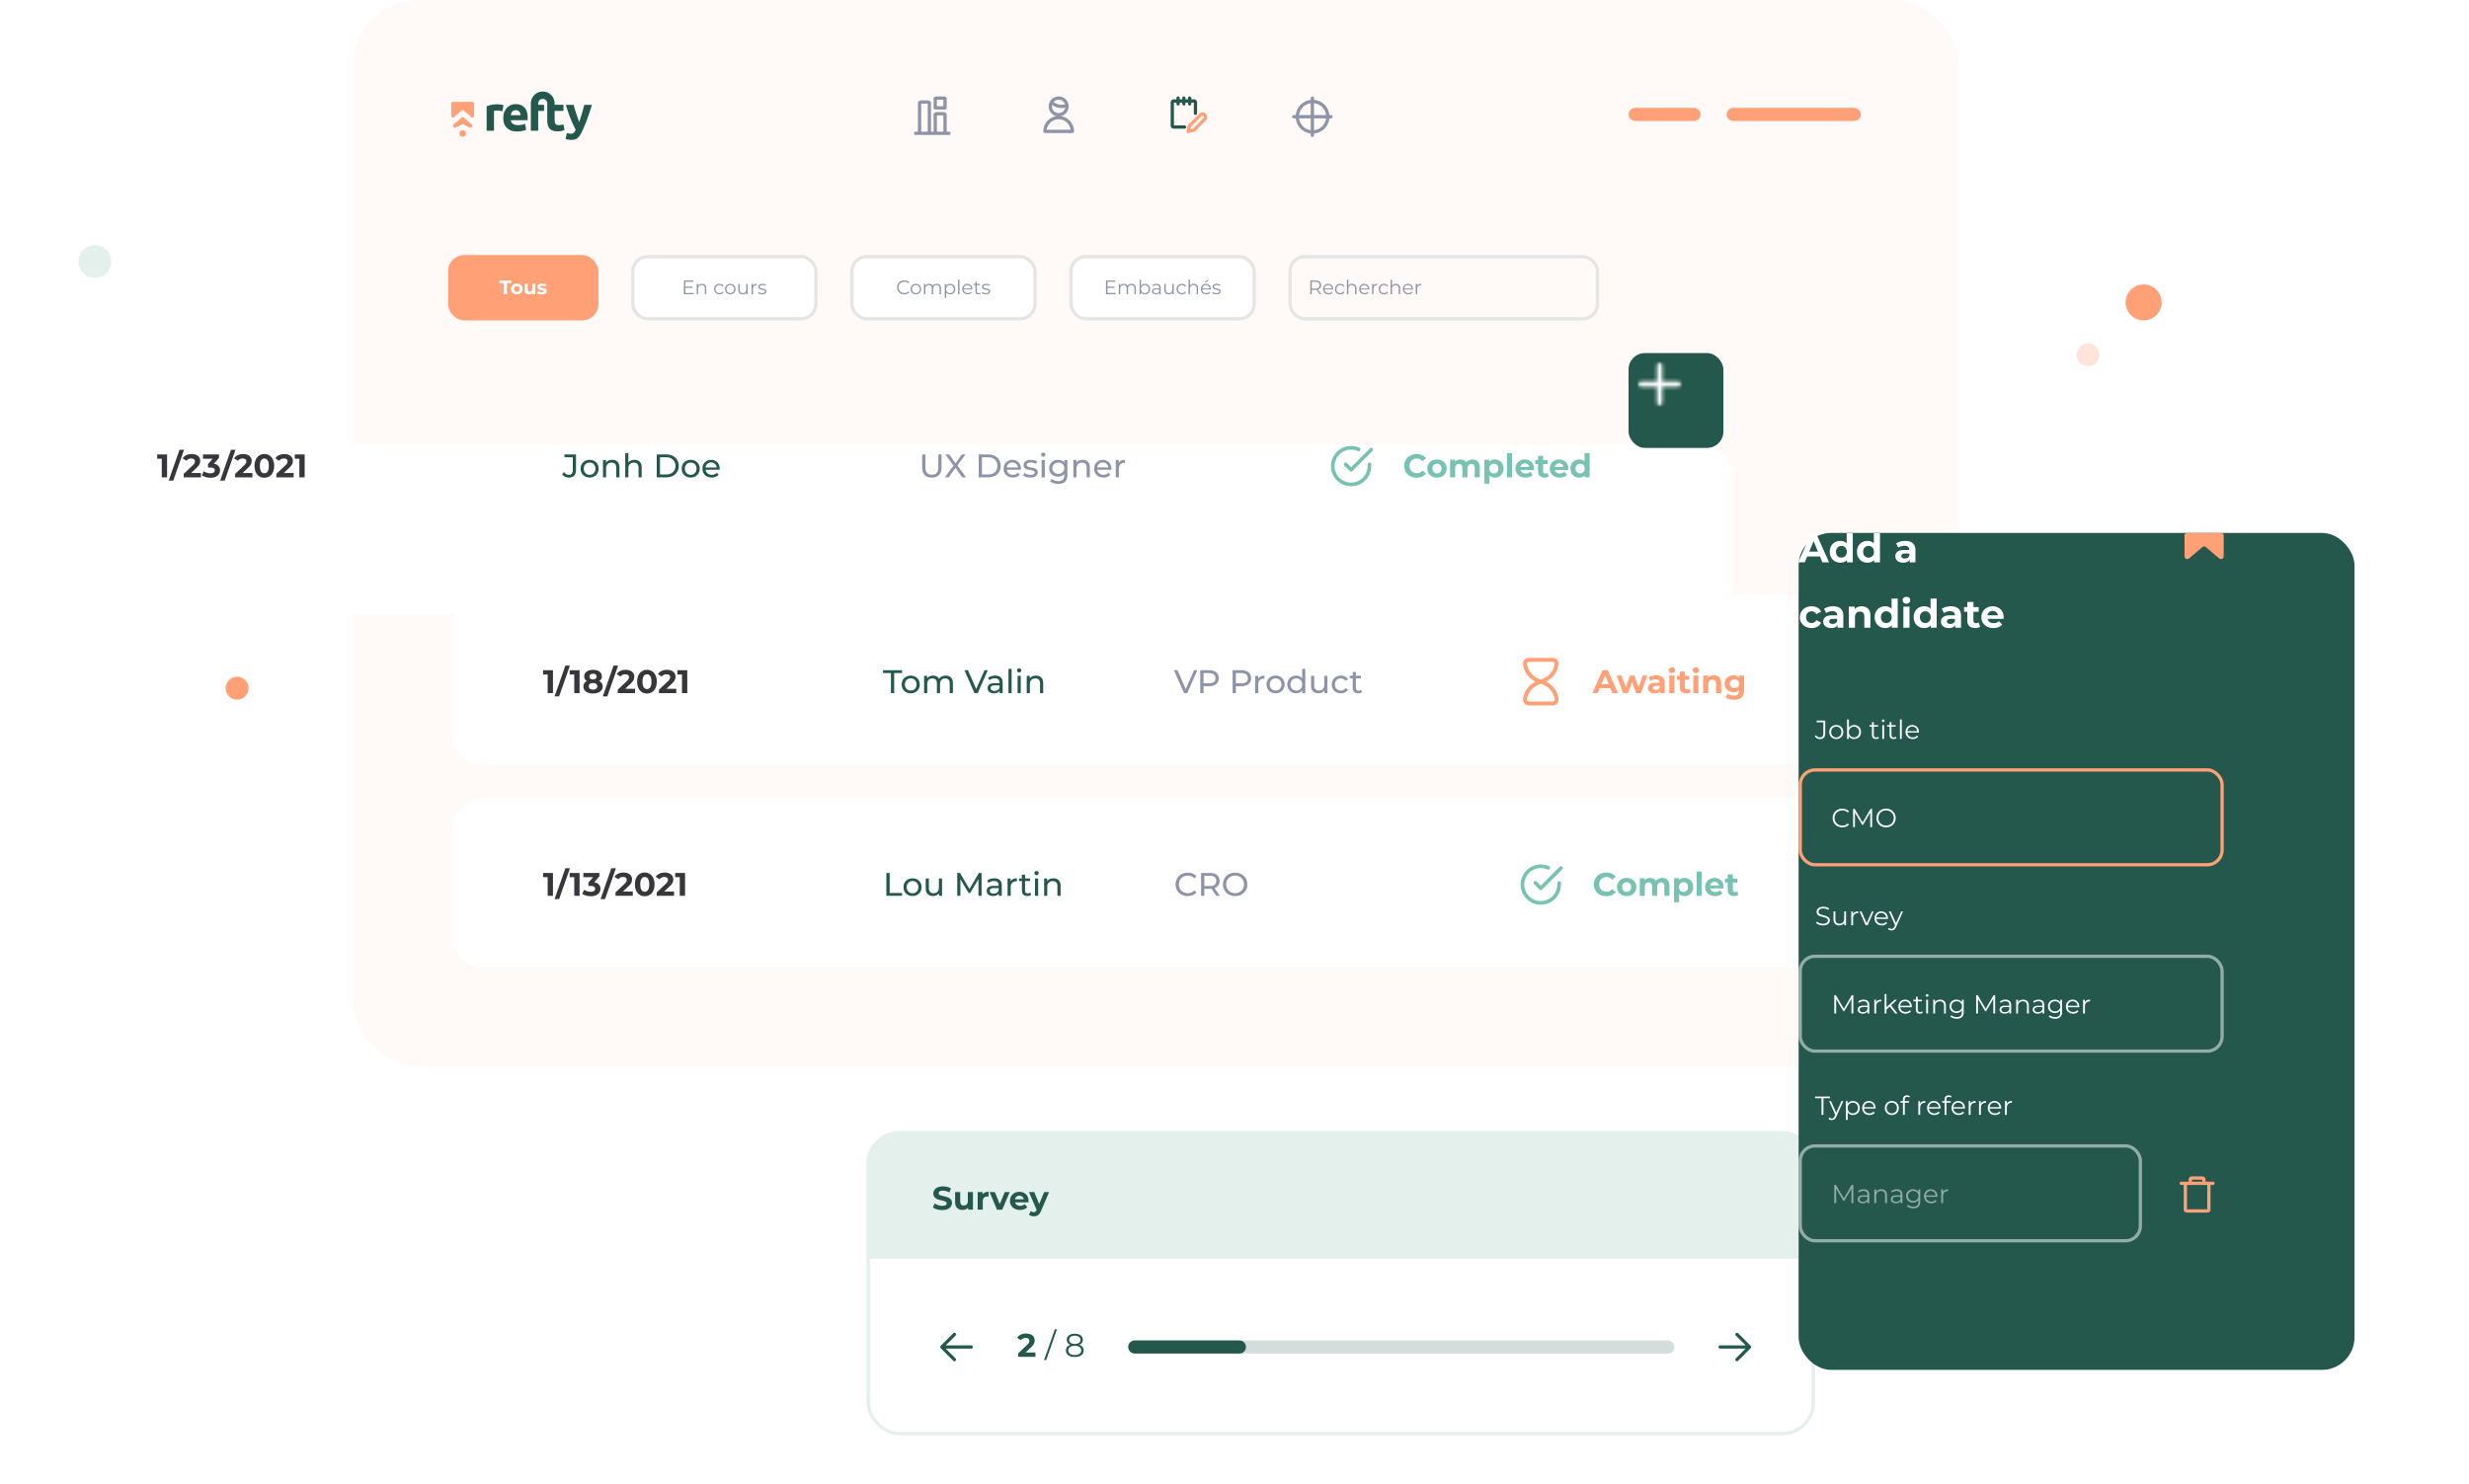 <svg xmlns="http://www.w3.org/2000/svg" width="755" height="454" fill="none" viewBox="0 0 755 454"><rect width="491" height="326" x="108" fill="#FFF9F7" rx="20"/><rect width="289" height="92" x="265.5" y="346.5" fill="#fff" stroke="#E3F0EB" rx="9.5"/><path fill="#E3F0EB" d="M265 356c0-5.523 4.477-10 10-10h270c5.523 0 10 4.477 10 10v29H265v-29Z"/><path stroke="#8D93A8" stroke-linecap="round" stroke-linejoin="round" d="M401.309 40.347a4.656 4.656 0 1 0 0-9.311 4.656 4.656 0 0 0 0 9.311ZM401.309 30v11.382M407 35.691h-11.382M280 40.783h10.184M283.694 31.198h-1.997a.602.602 0 0 0-.353.108.33.33 0 0 0-.146.26v9.217h2.996v-9.216a.328.328 0 0 0-.147-.26.598.598 0 0 0-.353-.109ZM288.487 34.792h-1.997a.703.703 0 0 0-.353.088c-.094.056-.146.133-.146.212v5.691h2.995v-5.691c0-.08-.053-.156-.146-.212a.703.703 0 0 0-.353-.088ZM288.487 30h-1.997c-.132 0-.259.016-.353.044-.094.028-.146.066-.146.106v2.845h2.995V30.15c0-.04-.053-.078-.146-.106a1.294 1.294 0 0 0-.353-.044ZM321.544 31.261a4.233 4.233 0 0 0 4.699.945"/><path stroke="#8D93A8" stroke-linecap="round" stroke-linejoin="round" d="M323.731 35.092a2.546 2.546 0 1 0 0-5.092 2.546 2.546 0 0 0 0 5.092ZM319.538 40.184a4.19 4.19 0 0 1 4.193-4.193 4.193 4.193 0 0 1 4.193 4.193h-8.386Z"/><path stroke="#24584D" stroke-linecap="round" stroke-linejoin="round" d="M362.24 38.856h-3.321a.443.443 0 0 1-.442-.443V31.33a.442.442 0 0 1 .442-.443h6.2a.443.443 0 0 1 .442.442v3.322M360.248 31.771V30M362.019 31.771V30M363.79 31.771V30"/><path stroke="#FFA077" stroke-linecap="round" stroke-linejoin="round" d="m368.386 36.474-3.378 3.378-1.661.332.332-1.66 3.379-3.379a.936.936 0 0 1 1.324 0l.004.004a.936.936 0 0 1 0 1.325v0Z"/><rect width="52" height="429" x="567" y="182" fill="#fff" rx="10" transform="rotate(90 567 182)"/><path fill="#37363A" d="M169.09 205v7h-1.62v-5.7h-1.4V205h3.02Zm3.796-1.42h1.39l-3.3 9.42h-1.39l3.3-9.42Zm4.339 1.42v7h-1.62v-5.7h-1.4V205h3.02Zm6.006 3.32c.346.173.61.4.79.68.186.28.28.603.28.97 0 .433-.124.813-.37 1.14-.247.32-.594.57-1.04.75-.447.173-.964.26-1.55.26-.587 0-1.104-.087-1.55-.26-.44-.18-.784-.43-1.03-.75a1.875 1.875 0 0 1-.36-1.14c0-.367.09-.69.27-.97.186-.28.45-.507.79-.68-.26-.16-.46-.36-.6-.6a1.673 1.673 0 0 1-.21-.84c0-.407.113-.76.34-1.06.226-.3.543-.53.95-.69.406-.167.873-.25 1.4-.25.533 0 1.003.083 1.41.25.413.16.733.39.96.69.226.3.34.653.34 1.06 0 .313-.07.593-.21.84-.14.24-.344.44-.61.6Zm-1.89-2.25c-.327 0-.59.08-.79.24-.194.153-.29.367-.29.64 0 .267.096.477.29.63.193.153.456.23.79.23.333 0 .6-.077.8-.23a.75.75 0 0 0 .3-.63c0-.273-.1-.487-.3-.64-.2-.16-.467-.24-.8-.24Zm0 4.86c.406 0 .726-.09.96-.27a.892.892 0 0 0 .36-.74c0-.307-.12-.55-.36-.73-.234-.18-.554-.27-.96-.27-.4 0-.717.09-.95.27a.871.871 0 0 0-.35.73c0 .313.116.56.35.74.233.18.55.27.95.27Zm6.281-7.35h1.39l-3.3 9.42h-1.39l3.3-9.42Zm6.566 7.1V212h-5.29v-1.05l2.7-2.55c.287-.273.48-.507.58-.7.1-.2.15-.397.15-.59 0-.28-.096-.493-.29-.64-.186-.153-.463-.23-.83-.23-.306 0-.583.06-.83.18a1.556 1.556 0 0 0-.62.52l-1.18-.76c.274-.407.65-.723 1.13-.95.48-.233 1.03-.35 1.65-.35.52 0 .974.087 1.36.26.394.167.697.407.91.72.22.307.33.67.33 1.09 0 .38-.08.737-.24 1.07-.16.333-.47.713-.93 1.14l-1.61 1.52h3.01Zm3.649 1.44c-.58 0-1.096-.143-1.55-.43-.453-.287-.81-.7-1.07-1.24-.253-.547-.38-1.197-.38-1.95 0-.753.127-1.4.38-1.94.26-.547.617-.963 1.07-1.25.454-.287.97-.43 1.55-.43.58 0 1.097.143 1.55.43.454.287.807.703 1.06 1.25.26.54.39 1.187.39 1.94 0 .753-.13 1.403-.39 1.95-.253.54-.606.953-1.06 1.24-.453.287-.97.43-1.55.43Zm0-1.37c.427 0 .76-.183 1-.55.247-.367.37-.933.37-1.7 0-.767-.123-1.333-.37-1.7-.24-.367-.573-.55-1-.55-.42 0-.753.183-1 .55-.24.367-.36.933-.36 1.7 0 .767.12 1.333.36 1.7.247.367.58.55 1 .55Zm8.959-.07V212h-5.29v-1.05l2.7-2.55c.286-.273.48-.507.58-.7.1-.2.15-.397.15-.59 0-.28-.097-.493-.29-.64-.187-.153-.464-.23-.83-.23-.307 0-.584.06-.83.18a1.543 1.543 0 0 0-.62.52l-1.18-.76a2.73 2.73 0 0 1 1.13-.95c.48-.233 1.03-.35 1.65-.35.52 0 .973.087 1.36.26.393.167.696.407.91.72.22.307.33.67.33 1.09 0 .38-.08.737-.24 1.07-.16.333-.47.713-.93 1.14l-1.61 1.52h3.01Zm3.368-5.68v7h-1.62v-5.7h-1.4V205h3.02Z"/><path fill="#24584D" d="M272.44 205.87h-2.4V205h5.79v.87h-2.4V212h-.99v-6.13Zm6.062 6.19c-.526 0-1-.117-1.42-.35a2.58 2.58 0 0 1-.99-.96 2.8 2.8 0 0 1-.35-1.4c0-.52.117-.983.35-1.39.24-.413.57-.733.99-.96a2.88 2.88 0 0 1 1.42-.35c.527 0 .997.117 1.41.35.42.227.747.547.98.96.24.407.36.87.36 1.39 0 .52-.12.987-.36 1.4-.233.407-.56.727-.98.96a2.82 2.82 0 0 1-1.41.35Zm0-.84c.34 0 .644-.077.91-.23.274-.16.487-.38.64-.66.154-.287.23-.613.23-.98s-.076-.69-.23-.97a1.598 1.598 0 0 0-.64-.66 1.794 1.794 0 0 0-.91-.23c-.34 0-.646.077-.92.23-.266.153-.48.373-.64.66a1.99 1.99 0 0 0-.23.97c0 .367.077.693.23.98.16.28.374.5.64.66.274.153.58.23.92.23Zm10.708-4.57c.667 0 1.193.193 1.58.58.393.387.59.96.59 1.72V212h-.96v-2.94c0-.513-.12-.9-.36-1.16-.233-.26-.57-.39-1.01-.39-.487 0-.873.153-1.16.46-.287.3-.43.733-.43 1.3V212h-.96v-2.94c0-.513-.12-.9-.36-1.16-.233-.26-.57-.39-1.01-.39-.487 0-.873.153-1.16.46-.287.3-.43.733-.43 1.3V212h-.96v-5.3h.92v.79c.193-.273.447-.48.76-.62a2.49 2.49 0 0 1 1.07-.22c.413 0 .78.083 1.1.25.32.167.567.41.74.73.2-.307.477-.547.83-.72.36-.173.763-.26 1.21-.26Zm12.842-1.65-3.07 7h-.99l-3.08-7h1.08l2.52 5.75 2.54-5.75h1Zm2.282 1.65c.733 0 1.293.18 1.68.54.393.36.59.897.59 1.61v3.2h-.91v-.7a1.54 1.54 0 0 1-.69.57c-.293.127-.643.19-1.05.19-.593 0-1.07-.143-1.43-.43a1.385 1.385 0 0 1-.53-1.13c0-.467.17-.84.51-1.12.34-.287.88-.43 1.62-.43h1.52v-.19c0-.413-.12-.73-.36-.95-.24-.22-.593-.33-1.06-.33-.313 0-.62.053-.92.16-.3.1-.553.237-.76.41l-.4-.72c.273-.22.6-.387.98-.5.38-.12.783-.18 1.21-.18Zm-.22 4.67c.367 0 .683-.08.95-.24.267-.167.46-.4.58-.7v-.74h-1.48c-.813 0-1.22.273-1.22.82a.74.74 0 0 0 .31.63c.207.153.493.23.86.23Zm4.267-6.74h.96V212h-.96v-7.42Zm2.793 2.12h.96v5.3h-.96v-5.3Zm.48-1.02a.656.656 0 0 1-.47-.18.599.599 0 0 1-.18-.44.636.636 0 0 1 .65-.63c.186 0 .34.06.46.18.126.113.19.257.19.43a.63.63 0 0 1-.65.64Zm5.143.97c.673 0 1.206.197 1.6.59.4.387.6.957.6 1.71V212h-.96v-2.94c0-.513-.124-.9-.37-1.16-.247-.26-.6-.39-1.06-.39-.52 0-.93.153-1.23.46-.3.3-.45.733-.45 1.3V212h-.96v-5.3h.92v.8c.193-.273.453-.483.78-.63.333-.147.71-.22 1.13-.22Z"/><path fill="#8D93A8" d="m366.13 205-3.07 7h-.99l-3.08-7h1.08l2.52 5.75 2.54-5.75h1Zm3.623 0c.906 0 1.62.217 2.14.65.52.433.78 1.03.78 1.79s-.26 1.357-.78 1.79c-.52.433-1.234.65-2.14.65h-1.73V212h-1v-7h2.73Zm-.03 4.01c.633 0 1.116-.133 1.45-.4.333-.273.5-.663.5-1.17 0-.507-.167-.893-.5-1.16-.334-.273-.817-.41-1.45-.41h-1.7v3.14h1.7Zm9.932-4.01c.907 0 1.62.217 2.14.65.52.433.78 1.03.78 1.79s-.26 1.357-.78 1.79c-.52.433-1.233.65-2.14.65h-1.73V212h-1v-7h2.73Zm-.03 4.01c.633 0 1.117-.133 1.45-.4.333-.273.5-.663.5-1.17 0-.507-.167-.893-.5-1.16-.333-.273-.817-.41-1.45-.41h-1.7v3.14h1.7Zm5.111-1.42c.167-.307.414-.54.74-.7.327-.16.724-.24 1.19-.24v.93a1.793 1.793 0 0 0-.22-.01c-.52 0-.93.157-1.23.47-.293.307-.44.747-.44 1.32V212h-.96v-5.3h.92v.89Zm5.335 4.47c-.527 0-1-.117-1.42-.35a2.58 2.58 0 0 1-.99-.96 2.79 2.79 0 0 1-.35-1.4c0-.52.116-.983.35-1.39.24-.413.57-.733.99-.96.42-.233.893-.35 1.42-.35.526 0 .996.117 1.41.35.42.227.746.547.98.96.24.407.36.87.36 1.39 0 .52-.12.987-.36 1.4-.234.407-.56.727-.98.96-.414.233-.884.35-1.41.35Zm0-.84c.34 0 .643-.077.91-.23a1.7 1.7 0 0 0 .64-.66 2.05 2.05 0 0 0 .23-.98c0-.367-.077-.69-.23-.97a1.61 1.61 0 0 0-.64-.66 1.797 1.797 0 0 0-.91-.23c-.34 0-.647.077-.92.23-.267.153-.48.373-.64.66-.154.28-.23.603-.23.97s.076.693.23.98c.16.28.373.5.64.66.273.153.58.23.92.23Zm9.077-6.64V212h-.92v-.84a2.074 2.074 0 0 1-.81.67 2.51 2.51 0 0 1-1.08.23c-.513 0-.973-.113-1.38-.34a2.49 2.49 0 0 1-.96-.95 2.912 2.912 0 0 1-.34-1.42c0-.533.114-1.003.34-1.41a2.49 2.49 0 0 1 .96-.95c.407-.227.867-.34 1.38-.34.38 0 .73.073 1.05.22.32.14.587.35.8.63v-2.92h.96Zm-2.73 6.64c.334 0 .637-.077.91-.23.274-.16.487-.38.64-.66.154-.287.23-.613.23-.98s-.076-.69-.23-.97a1.598 1.598 0 0 0-.64-.66 1.829 1.829 0 0 0-.91-.23c-.34 0-.646.077-.92.23-.266.153-.48.373-.64.66a1.99 1.99 0 0 0-.23.97c0 .367.077.693.23.98.16.28.374.5.64.66.274.153.58.23.92.23Zm9.487-4.52v5.3h-.91v-.8c-.194.273-.45.487-.77.64-.314.147-.657.22-1.03.22-.707 0-1.264-.193-1.67-.58-.407-.393-.61-.97-.61-1.73v-3.05h.96v2.94c0 .513.123.903.37 1.17.246.26.6.39 1.06.39.506 0 .906-.153 1.2-.46.293-.307.44-.74.44-1.3v-2.74h.96Zm4.137 5.36c-.54 0-1.023-.117-1.45-.35a2.58 2.58 0 0 1-.99-.96c-.24-.413-.36-.88-.36-1.4 0-.52.12-.983.36-1.39.24-.413.57-.733.99-.96.427-.233.91-.35 1.45-.35.48 0 .907.097 1.28.29.38.193.674.473.88.84l-.73.47a1.629 1.629 0 0 0-.62-.57 1.762 1.762 0 0 0-.82-.19c-.346 0-.66.077-.94.23-.273.153-.49.373-.65.66a1.99 1.99 0 0 0-.23.97c0 .373.077.703.23.99.16.28.377.497.65.65.28.153.594.23.94.23.3 0 .574-.063.82-.19.247-.127.454-.317.62-.57l.73.46c-.206.367-.5.65-.88.85-.373.193-.8.29-1.28.29Zm6.452-.37c-.14.12-.314.213-.52.28-.207.06-.42.09-.64.09-.534 0-.947-.143-1.24-.43-.294-.287-.44-.697-.44-1.23v-2.91h-.9v-.79h.9v-1.16h.96v1.16h1.52v.79h-1.52v2.87c0 .287.07.507.21.66.146.153.353.23.62.23.293 0 .543-.083.75-.25l.3.69Z"/><path stroke="#FFA077" stroke-linecap="round" stroke-linejoin="round" stroke-width="1.2" d="M466.335 203.222c.45 2.597 2.032 4.376 4.826 5.278 2.794-.902 4.375-2.681 4.825-5.278a1.218 1.218 0 0 0-.698-1.29 1.204 1.204 0 0 0-.509-.109h-7.237a1.21 1.21 0 0 0-.926.421 1.217 1.217 0 0 0-.281.978v0ZM467.542 215.177a1.207 1.207 0 0 1-.926-.421 1.21 1.21 0 0 1-.281-.977c.45-2.597 2.032-4.376 4.826-5.279 2.793.903 4.375 2.682 4.825 5.279a1.218 1.218 0 0 1-.698 1.289c-.16.073-.333.11-.509.109h-7.237Z"/><rect width="52" height="429" x="567" y="244" fill="#fff" rx="10" transform="rotate(90 567 244)"/><path fill="#37363A" d="M169.09 267v7h-1.62v-5.7h-1.4V267h3.02Zm3.796-1.42h1.39l-3.3 9.42h-1.39l3.3-9.42Zm4.339 1.42v7h-1.62v-5.7h-1.4V267h3.02Zm4.486 2.85c.613.1 1.083.33 1.41.69.326.353.49.793.49 1.32 0 .407-.107.783-.32 1.13-.214.34-.54.613-.98.82-.434.207-.967.31-1.6.31a5.68 5.68 0 0 1-1.46-.19 3.812 3.812 0 0 1-1.21-.56l.63-1.24c.266.2.573.357.92.47.353.107.713.16 1.08.16.406 0 .726-.077.96-.23a.768.768 0 0 0 .35-.67c0-.573-.437-.86-1.31-.86h-.74v-1.07l1.44-1.63h-2.98V267h4.9v1.05l-1.58 1.8Zm5.228-4.27h1.39l-3.3 9.42h-1.39l3.3-9.42Zm6.566 7.1V274h-5.29v-1.05l2.7-2.55c.286-.273.48-.507.58-.7.1-.2.15-.397.15-.59 0-.28-.097-.493-.29-.64-.187-.153-.464-.23-.83-.23-.307 0-.584.06-.83.18a1.543 1.543 0 0 0-.62.52l-1.18-.76a2.73 2.73 0 0 1 1.13-.95c.48-.233 1.03-.35 1.65-.35.52 0 .973.087 1.36.26.393.167.696.407.91.72.22.307.33.67.33 1.09 0 .38-.08.737-.24 1.07-.16.333-.47.713-.93 1.14l-1.61 1.52h3.01Zm3.649 1.44c-.58 0-1.097-.143-1.55-.43-.454-.287-.81-.7-1.07-1.24-.254-.547-.38-1.197-.38-1.95 0-.753.126-1.4.38-1.94.26-.547.616-.963 1.07-1.25.453-.287.97-.43 1.55-.43.58 0 1.096.143 1.55.43.453.287.806.703 1.06 1.25.26.54.39 1.187.39 1.94 0 .753-.13 1.403-.39 1.95-.254.54-.607.953-1.06 1.24-.454.287-.97.43-1.55.43Zm0-1.37c.426 0 .76-.183 1-.55.246-.367.37-.933.37-1.7 0-.767-.124-1.333-.37-1.7-.24-.367-.574-.55-1-.55-.42 0-.754.183-1 .55-.24.367-.36.933-.36 1.7 0 .767.12 1.333.36 1.7.246.367.58.55 1 .55Zm8.958-.07V274h-5.29v-1.05l2.7-2.55c.287-.273.48-.507.58-.7.1-.2.15-.397.15-.59 0-.28-.096-.493-.29-.64-.186-.153-.463-.23-.83-.23-.306 0-.583.06-.83.18a1.556 1.556 0 0 0-.62.52l-1.18-.76c.274-.407.65-.723 1.13-.95.48-.233 1.03-.35 1.65-.35.52 0 .974.087 1.36.26.394.167.697.407.91.72.22.307.33.67.33 1.09 0 .38-.08.737-.24 1.07-.16.333-.47.713-.93 1.14l-1.61 1.52h3.01Zm3.369-5.68v7h-1.62v-5.7h-1.4V267h3.02Z"/><path fill="#24584D" d="M271.05 267h1v6.13h3.79v.87h-4.79v-7Zm7.999 7.06c-.527 0-1-.117-1.42-.35a2.58 2.58 0 0 1-.99-.96 2.8 2.8 0 0 1-.35-1.4c0-.52.117-.983.35-1.39.24-.413.57-.733.99-.96.42-.233.893-.35 1.42-.35.527 0 .997.117 1.41.35.42.227.747.547.98.96.24.407.36.87.36 1.39 0 .52-.12.987-.36 1.4-.233.407-.56.727-.98.96a2.82 2.82 0 0 1-1.41.35Zm0-.84c.34 0 .643-.077.91-.23.273-.16.487-.38.64-.66a2.05 2.05 0 0 0 .23-.98c0-.367-.077-.69-.23-.97a1.604 1.604 0 0 0-.64-.66 1.797 1.797 0 0 0-.91-.23c-.34 0-.647.077-.92.23-.267.153-.48.373-.64.66a1.99 1.99 0 0 0-.23.97c0 .367.077.693.23.98.16.28.373.5.64.66.273.153.58.23.92.23Zm9.018-4.52v5.3h-.91v-.8c-.194.273-.45.487-.77.64-.314.147-.657.22-1.03.22-.707 0-1.264-.193-1.67-.58-.407-.393-.61-.97-.61-1.73v-3.05h.96v2.94c0 .513.123.903.37 1.17.246.26.6.39 1.06.39.506 0 .906-.153 1.2-.46.293-.307.44-.74.44-1.3v-2.74h.96Zm11.143 5.3-.01-5.1-2.53 4.25h-.46l-2.53-4.22V274h-.96v-7h.82l2.92 4.92 2.88-4.92h.82l.01 7h-.96Zm4.851-5.35c.733 0 1.293.18 1.68.54.393.36.59.897.59 1.61v3.2h-.91v-.7a1.54 1.54 0 0 1-.69.57c-.294.127-.644.19-1.05.19-.594 0-1.07-.143-1.43-.43a1.383 1.383 0 0 1-.53-1.13c0-.467.17-.84.51-1.12.34-.287.88-.43 1.62-.43h1.52v-.19c0-.413-.12-.73-.36-.95-.24-.22-.594-.33-1.06-.33-.314 0-.62.053-.92.16a2.3 2.3 0 0 0-.76.41l-.4-.72c.273-.22.6-.387.98-.5.38-.12.783-.18 1.21-.18Zm-.22 4.67c.366 0 .683-.08.95-.24.266-.167.46-.4.58-.7v-.74h-1.48c-.814 0-1.22.273-1.22.82a.74.74 0 0 0 .31.63c.206.153.493.23.86.23Zm5.186-3.73c.167-.307.414-.54.74-.7.327-.16.724-.24 1.19-.24v.93a1.793 1.793 0 0 0-.22-.01c-.52 0-.93.157-1.23.47-.293.307-.44.747-.44 1.32V274h-.96v-5.3h.92v.89Zm6.308 4.1c-.14.12-.313.213-.52.28-.206.06-.42.09-.64.09-.533 0-.946-.143-1.24-.43-.293-.287-.44-.697-.44-1.23v-2.91h-.9v-.79h.9v-1.16h.96v1.16h1.52v.79h-1.52v2.87c0 .287.07.507.21.66.147.153.354.23.62.23.294 0 .544-.083.75-.25l.3.69Zm1.161-4.99h.96v5.3h-.96v-5.3Zm.48-1.02a.657.657 0 0 1-.47-.18.599.599 0 0 1-.18-.44c0-.173.06-.32.18-.44a.637.637 0 0 1 .47-.19c.187 0 .34.06.46.18a.55.55 0 0 1 .19.43c0 .18-.063.333-.19.46a.622.622 0 0 1-.46.18Zm5.143.97c.673 0 1.207.197 1.6.59.4.387.6.957.6 1.71V274h-.96v-2.94c0-.513-.123-.9-.37-1.16-.247-.26-.6-.39-1.06-.39-.52 0-.93.153-1.23.46-.3.3-.45.733-.45 1.3V274h-.96v-5.3h.92v.8c.193-.273.453-.483.78-.63.333-.147.71-.22 1.13-.22Z"/><path fill="#8D93A8" d="M363.18 274.08c-.7 0-1.333-.153-1.9-.46-.56-.313-1-.74-1.32-1.28a3.575 3.575 0 0 1-.48-1.84c0-.68.16-1.29.48-1.83.32-.547.763-.973 1.33-1.28.567-.313 1.2-.47 1.9-.47.547 0 1.047.093 1.5.28.453.18.84.45 1.16.81l-.65.63c-.527-.553-1.183-.83-1.97-.83-.52 0-.99.117-1.41.35-.42.233-.75.557-.99.97-.233.407-.35.863-.35 1.37 0 .507.117.967.35 1.38.24.407.57.727.99.96.42.233.89.35 1.41.35.78 0 1.437-.28 1.97-.84l.65.63c-.32.36-.71.633-1.17.82-.453.187-.953.28-1.5.28Zm8.777-.08-1.51-2.15c-.187.013-.334.02-.44.02h-1.73V274h-1v-7h2.73c.906 0 1.62.217 2.14.65.52.433.78 1.03.78 1.79 0 .54-.134 1-.4 1.38-.267.38-.647.657-1.14.83l1.66 2.35h-1.09Zm-1.98-2.98c.633 0 1.116-.137 1.45-.41.333-.273.5-.663.5-1.17 0-.507-.167-.893-.5-1.16-.334-.273-.817-.41-1.45-.41h-1.7v3.15h1.7Zm7.725 3.06c-.706 0-1.343-.153-1.91-.46a3.512 3.512 0 0 1-1.34-1.29 3.557 3.557 0 0 1-.48-1.83c0-.673.16-1.283.48-1.83a3.444 3.444 0 0 1 1.34-1.28 3.887 3.887 0 0 1 1.91-.47c.7 0 1.334.157 1.9.47.567.307 1.01.733 1.33 1.28.32.54.48 1.15.48 1.83 0 .68-.16 1.293-.48 1.84-.32.54-.763.967-1.33 1.28-.566.307-1.2.46-1.9.46Zm0-.89c.514 0 .974-.117 1.38-.35a2.52 2.52 0 0 0 .97-.96c.24-.413.36-.873.36-1.38 0-.507-.12-.963-.36-1.37a2.505 2.505 0 0 0-.97-.97 2.723 2.723 0 0 0-1.38-.35c-.513 0-.98.117-1.4.35-.413.233-.74.557-.98.97-.233.407-.35.863-.35 1.37 0 .507.117.967.35 1.38.24.407.567.727.98.96.42.233.887.35 1.4.35Z"/><path fill="#77C2B2" d="M491.18 274.12c-.713 0-1.36-.153-1.94-.46a3.56 3.56 0 0 1-1.36-1.29c-.327-.553-.49-1.177-.49-1.87 0-.693.163-1.313.49-1.86a3.473 3.473 0 0 1 1.36-1.29c.58-.313 1.23-.47 1.95-.47a4.05 4.05 0 0 1 1.64.32c.493.213.907.52 1.24.92l-1.04.96c-.473-.547-1.06-.82-1.76-.82-.433 0-.82.097-1.16.29-.34.187-.607.45-.8.79-.187.34-.28.727-.28 1.16 0 .433.093.82.28 1.16.193.34.46.607.8.8.34.187.727.28 1.16.28.7 0 1.287-.277 1.76-.83l1.04.96a3.235 3.235 0 0 1-1.24.93 4.119 4.119 0 0 1-1.65.32Zm6.248-.04a3.302 3.302 0 0 1-1.53-.35 2.692 2.692 0 0 1-1.05-.99 2.718 2.718 0 0 1-.38-1.43c0-.533.127-1.01.38-1.43.254-.42.604-.747 1.05-.98.454-.24.964-.36 1.53-.36.567 0 1.074.12 1.52.36.447.233.797.56 1.05.98.254.42.38.897.38 1.43 0 .533-.126 1.01-.38 1.43-.253.42-.603.75-1.05.99-.446.233-.953.35-1.52.35Zm0-1.28c.4 0 .727-.133.98-.4.26-.273.39-.637.39-1.09 0-.453-.13-.813-.39-1.08-.253-.273-.58-.41-.98-.41s-.73.137-.99.41c-.26.267-.39.627-.39 1.08 0 .453.13.817.39 1.09.26.267.59.4.99.4Zm10.883-4.26c.674 0 1.207.2 1.6.6.4.393.6.987.6 1.78V274h-1.56v-2.84c0-.427-.09-.743-.27-.95-.173-.213-.423-.32-.75-.32-.366 0-.656.12-.87.36-.213.233-.32.583-.32 1.05v2.7h-1.56v-2.84c0-.847-.34-1.27-1.02-1.27-.36 0-.646.12-.86.36-.213.233-.32.583-.32 1.05v2.7h-1.56v-5.38h1.49v.62c.2-.227.444-.4.73-.52.294-.12.614-.18.96-.18.38 0 .724.077 1.03.23.307.147.554.363.74.65.22-.28.497-.497.83-.65.34-.153.71-.23 1.11-.23Zm6.778 0c.5 0 .954.117 1.36.35.414.227.737.55.97.97.234.413.35.897.35 1.45 0 .553-.116 1.04-.35 1.46a2.505 2.505 0 0 1-.97.97 2.74 2.74 0 0 1-1.36.34c-.686 0-1.226-.217-1.62-.65v2.51h-1.56v-7.32h1.49v.62c.387-.467.95-.7 1.69-.7Zm-.27 4.26c.4 0 .727-.133.98-.4.26-.273.39-.637.39-1.09 0-.453-.13-.813-.39-1.08-.253-.273-.58-.41-.98-.41s-.73.137-.99.41c-.253.267-.38.627-.38 1.08 0 .453.127.817.38 1.09.26.267.59.4.99.4Zm3.995-6.22h1.56V274h-1.56v-7.42Zm8.278 4.75c0 .02-.01.16-.03.42h-4.07c.073.333.246.597.52.79.273.193.613.29 1.02.29.28 0 .526-.04.74-.12.22-.087.423-.22.61-.4l.83.9c-.507.58-1.247.87-2.22.87-.607 0-1.144-.117-1.61-.35a2.631 2.631 0 0 1-1.08-.99 2.709 2.709 0 0 1-.38-1.43c0-.527.123-1 .37-1.42a2.614 2.614 0 0 1 1.03-.99c.44-.24.93-.36 1.47-.36.526 0 1.003.113 1.43.34.426.227.76.553 1 .98.246.42.37.91.37 1.47Zm-2.79-1.61c-.354 0-.65.1-.89.3-.24.2-.387.473-.44.82h2.65c-.054-.34-.2-.61-.44-.81a1.302 1.302 0 0 0-.88-.31Zm7.298 4.02c-.153.113-.343.2-.57.26-.22.053-.453.08-.7.08-.64 0-1.137-.163-1.49-.49-.347-.327-.52-.807-.52-1.44v-2.21h-.83v-1.2h.83v-1.31h1.56v1.31h1.34v1.2h-1.34v2.19c0 .227.057.403.17.53.12.12.287.18.5.18.247 0 .457-.067.63-.2l.42 1.1Z"/><path fill="#77C2B2" fill-rule="evenodd" d="M476.201 270.569v-.521a.56.56 0 0 1 1.12 0v.521a6.16 6.16 0 1 1-3.653-5.63.56.56 0 0 1-.456 1.023 5.04 5.04 0 1 0 2.989 4.607Zm-6.324-.956 1.284 1.284 5.764-5.764a.56.56 0 1 1 .792.792l-6.16 6.16a.56.56 0 0 1-.792 0l-1.681-1.68a.561.561 0 0 1 .793-.792Z" clip-rule="evenodd"/><path fill="#FFA077" d="M492.44 210.5h-3.25l-.62 1.5h-1.66l3.12-7h1.6l3.13 7h-1.7l-.62-1.5Zm-.51-1.23-1.11-2.68-1.11 2.68h2.22Zm11.803-2.65-1.95 5.38h-1.5l-1.21-3.34-1.25 3.34h-1.5l-1.94-5.38h1.47l1.27 3.64 1.32-3.64h1.32l1.28 3.64 1.31-3.64h1.38Zm2.72-.08c.833 0 1.473.2 1.92.6.446.393.67.99.67 1.79V212h-1.46v-.67c-.294.5-.84.75-1.64.75-.414 0-.774-.07-1.08-.21-.3-.14-.53-.333-.69-.58a1.511 1.511 0 0 1-.24-.84c0-.5.186-.893.56-1.18.38-.287.963-.43 1.75-.43h1.24c0-.34-.104-.6-.31-.78-.207-.187-.517-.28-.93-.28-.287 0-.57.047-.85.14a2.172 2.172 0 0 0-.7.36l-.56-1.09a3.363 3.363 0 0 1 1.05-.48 4.79 4.79 0 0 1 1.27-.17Zm-.12 4.49c.266 0 .503-.06.71-.18.206-.127.353-.31.44-.55v-.55h-1.07c-.64 0-.96.21-.96.63 0 .2.076.36.23.48.16.113.376.17.65.17Zm4.121-4.41h1.56V212h-1.56v-5.38Zm.78-.75c-.286 0-.52-.083-.7-.25a.81.81 0 0 1-.27-.62.81.81 0 0 1 .27-.62c.18-.167.414-.25.7-.25.287 0 .52.08.7.24.18.16.27.36.27.6 0 .26-.09.477-.27.65-.18.167-.413.25-.7.25Zm5.698 5.87c-.153.113-.343.2-.57.26-.22.053-.453.08-.7.08-.64 0-1.136-.163-1.49-.49-.346-.327-.52-.807-.52-1.44v-2.21h-.83v-1.2h.83v-1.31h1.56v1.31h1.34v1.2h-1.34v2.19c0 .227.057.403.17.53.12.12.287.18.5.18.247 0 .457-.067.63-.2l.42 1.1Zm.876-5.12h1.56V212h-1.56v-5.38Zm.78-.75c-.287 0-.52-.083-.7-.25a.81.81 0 0 1-.27-.62.81.81 0 0 1 .27-.62c.18-.167.413-.25.7-.25s.52.08.7.24c.18.16.27.36.27.6 0 .26-.09.477-.27.65-.18.167-.413.25-.7.25Zm5.498.67c.666 0 1.203.2 1.61.6.413.4.62.993.62 1.78V212h-1.56v-2.84c0-.427-.094-.743-.28-.95-.187-.213-.457-.32-.81-.32-.394 0-.707.123-.94.37-.234.24-.35.6-.35 1.08V212h-1.56v-5.38h1.49v.63c.206-.227.463-.4.77-.52a2.61 2.61 0 0 1 1.01-.19Zm9.252.08v4.48c0 .987-.256 1.72-.77 2.2-.513.48-1.263.72-2.25.72-.52 0-1.013-.063-1.48-.19-.466-.127-.853-.31-1.16-.55l.62-1.12c.227.187.514.333.86.44.347.113.694.17 1.04.17.54 0 .937-.123 1.19-.37.26-.24.39-.607.39-1.1v-.23c-.406.447-.973.67-1.7.67-.493 0-.946-.107-1.36-.32a2.53 2.53 0 0 1-.97-.92 2.558 2.558 0 0 1-.36-1.36c0-.513.12-.967.36-1.36.24-.393.564-.697.97-.91.414-.22.867-.33 1.36-.33.78 0 1.374.257 1.78.77v-.69h1.48Zm-2.95 3.84c.414 0 .75-.12 1.01-.36.267-.247.4-.567.4-.96s-.133-.71-.4-.95c-.26-.247-.596-.37-1.01-.37-.413 0-.753.123-1.02.37-.266.24-.4.557-.4.95 0 .393.134.713.4.96.267.24.607.36 1.02.36Z"/><rect width="46" height="20" x="137" y="78" fill="#FFA077" rx="5"/><path fill="#fff" d="M154.058 86.592h-1.344V85.8h3.66v.792h-1.344V90h-.972v-3.408Zm3.981 3.456c-.34 0-.646-.07-.918-.21a1.61 1.61 0 0 1-.63-.594 1.628 1.628 0 0 1-.228-.858c0-.32.076-.606.228-.858.152-.252.362-.448.63-.588.272-.144.578-.216.918-.216.34 0 .644.072.912.216.268.14.478.336.63.588.152.252.228.538.228.858 0 .32-.076.606-.228.858a1.61 1.61 0 0 1-.63.594 1.94 1.94 0 0 1-.912.21Zm0-.768c.24 0 .436-.08.588-.24.156-.164.234-.382.234-.654s-.078-.488-.234-.648a.765.765 0 0 0-.588-.246.784.784 0 0 0-.594.246c-.156.16-.234.376-.234.648s.078.49.234.654c.156.16.354.24.594.24Zm5.648-2.508V90h-.888v-.384c-.124.14-.272.248-.444.324a1.43 1.43 0 0 1-.558.108c-.424 0-.76-.122-1.008-.366s-.372-.606-.372-1.086v-1.824h.936v1.686c0 .52.218.78.654.78a.708.708 0 0 0 .54-.216c.136-.148.204-.366.204-.654v-1.596h.936Zm1.953 3.276c-.268 0-.53-.032-.786-.096a2.105 2.105 0 0 1-.612-.252l.312-.672c.144.092.318.168.522.228.204.056.404.084.6.084.396 0 .594-.098.594-.294 0-.092-.054-.158-.162-.198a2.4 2.4 0 0 0-.498-.102 4.804 4.804 0 0 1-.654-.138 1.036 1.036 0 0 1-.45-.276c-.124-.132-.186-.32-.186-.564a.88.88 0 0 1 .174-.54c.12-.16.292-.284.516-.372.228-.088.496-.132.804-.132.228 0 .454.026.678.078.228.048.416.116.564.204l-.312.666a1.863 1.863 0 0 0-.93-.24c-.2 0-.35.028-.45.084-.1.056-.15.128-.15.216 0 .1.054.17.162.21.108.04.28.078.516.114.264.044.48.092.648.144a.95.95 0 0 1 .438.27c.124.132.186.316.186.552 0 .2-.06.378-.18.534-.12.156-.296.278-.528.366-.228.084-.5.126-.816.126Z"/><rect width="56" height="19" x="193.5" y="78.5" fill="#fff" stroke="#E5E5E5" rx="4.5"/><path fill="#8D93A8" d="M212.108 89.616V90h-2.97v-4.2h2.88v.384h-2.436v1.494h2.172v.378h-2.172v1.56h2.526Zm2.562-2.796c.396 0 .71.116.942.348.236.228.354.562.354 1.002V90h-.426v-1.788c0-.328-.082-.578-.246-.75-.164-.172-.398-.258-.702-.258-.34 0-.61.102-.81.306-.196.2-.294.478-.294.834V90h-.426v-3.156h.408v.582a1.17 1.17 0 0 1 .48-.444 1.54 1.54 0 0 1 .72-.162Zm5.331 3.21c-.312 0-.592-.068-.84-.204a1.488 1.488 0 0 1-.576-.57 1.667 1.667 0 0 1-.21-.834c0-.308.07-.584.21-.828.14-.244.332-.434.576-.57.248-.136.528-.204.84-.204.272 0 .514.054.726.162.216.104.386.258.51.462l-.318.216a.972.972 0 0 0-.396-.348 1.15 1.15 0 0 0-.522-.12c-.228 0-.434.052-.618.156-.18.1-.322.244-.426.432-.1.188-.15.402-.15.642 0 .244.05.46.15.648.104.184.246.328.426.432.184.1.39.15.618.15a1.2 1.2 0 0 0 .522-.114.972.972 0 0 0 .396-.348l.318.216c-.124.204-.294.36-.51.468a1.652 1.652 0 0 1-.726.156Zm3.31 0a1.66 1.66 0 0 1-.822-.204 1.531 1.531 0 0 1-.576-.576c-.14-.244-.21-.52-.21-.828 0-.308.07-.584.21-.828.14-.244.332-.434.576-.57a1.66 1.66 0 0 1 .822-.204c.304 0 .578.068.822.204.244.136.434.326.57.57.14.244.21.52.21.828 0 .308-.07.584-.21.828a1.488 1.488 0 0 1-.57.576 1.66 1.66 0 0 1-.822.204Zm0-.378c.224 0 .424-.05.6-.15.18-.104.32-.25.42-.438.1-.188.15-.402.15-.642s-.05-.454-.15-.642c-.1-.188-.24-.332-.42-.432a1.157 1.157 0 0 0-.6-.156 1.19 1.19 0 0 0-.606.156c-.176.1-.316.244-.42.432-.1.188-.15.402-.15.642s.05.454.15.642c.104.188.244.334.42.438.18.1.382.15.606.15Zm5.315-2.808V90h-.408v-.576a1.19 1.19 0 0 1-.462.45c-.196.104-.42.156-.672.156-.412 0-.738-.114-.978-.342-.236-.232-.354-.57-.354-1.014v-1.83h.426v1.788c0 .332.082.584.246.756.164.172.398.258.702.258.332 0 .594-.1.786-.3.192-.204.288-.486.288-.846v-1.656h.426Zm1.602.618c.1-.212.248-.372.444-.48.2-.108.446-.162.738-.162v.414l-.102-.006c-.332 0-.592.102-.78.306-.188.204-.282.49-.282.858V90h-.426v-3.156h.408v.618Zm2.822 2.568c-.256 0-.502-.036-.738-.108a1.619 1.619 0 0 1-.546-.282l.192-.336c.132.104.298.19.498.258.2.064.408.096.624.096.288 0 .5-.044.636-.132.14-.092.21-.22.21-.384a.334.334 0 0 0-.114-.27.705.705 0 0 0-.288-.15 3.632 3.632 0 0 0-.462-.102 5.84 5.84 0 0 1-.618-.144.954.954 0 0 1-.402-.258c-.108-.12-.162-.286-.162-.498 0-.264.11-.48.33-.648.22-.168.526-.252.918-.252.204 0 .408.028.612.084.204.052.372.122.504.21l-.186.342c-.26-.18-.57-.27-.93-.27-.272 0-.478.048-.618.144a.443.443 0 0 0-.204.378c0 .12.038.216.114.288.08.072.178.126.294.162.116.032.276.066.48.102.252.048.454.096.606.144a.89.89 0 0 1 .39.246c.108.116.162.276.162.48a.769.769 0 0 1-.348.66c-.228.16-.546.24-.954.24Z"/><rect width="56" height="19" x="260.5" y="78.5" fill="#fff" stroke="#E5E5E5" rx="4.5"/><path fill="#8D93A8" d="M276.524 90.036a2.31 2.31 0 0 1-1.128-.276 2.055 2.055 0 0 1-.786-.762 2.168 2.168 0 0 1-.282-1.098c0-.404.094-.768.282-1.092a2.03 2.03 0 0 1 .792-.768 2.31 2.31 0 0 1 1.128-.276c.312 0 .6.052.864.156.264.104.488.256.672.456l-.282.282c-.328-.332-.742-.498-1.242-.498-.332 0-.634.076-.906.228-.272.152-.486.36-.642.624-.152.264-.228.56-.228.888 0 .328.076.624.228.888.156.264.37.472.642.624.272.152.574.228.906.228.504 0 .918-.168 1.242-.504l.282.282c-.184.2-.41.354-.678.462a2.337 2.337 0 0 1-.864.156Zm3.548-.006a1.66 1.66 0 0 1-.822-.204 1.531 1.531 0 0 1-.576-.576c-.14-.244-.21-.52-.21-.828 0-.308.07-.584.21-.828.14-.244.332-.434.576-.57a1.66 1.66 0 0 1 .822-.204c.304 0 .578.068.822.204.244.136.434.326.57.57.14.244.21.52.21.828 0 .308-.07.584-.21.828a1.488 1.488 0 0 1-.57.576 1.66 1.66 0 0 1-.822.204Zm0-.378c.224 0 .424-.05.6-.15.18-.104.32-.25.42-.438.1-.188.15-.402.15-.642s-.05-.454-.15-.642c-.1-.188-.24-.332-.42-.432a1.157 1.157 0 0 0-.6-.156 1.19 1.19 0 0 0-.606.156c-.176.1-.316.244-.42.432-.1.188-.15.402-.15.642s.05.454.15.642c.104.188.244.334.42.438.18.1.382.15.606.15Zm6.407-2.832c.396 0 .706.114.93.342.228.228.342.564.342 1.008V90h-.426v-1.788c0-.328-.08-.578-.24-.75-.156-.172-.378-.258-.666-.258-.328 0-.586.102-.774.306-.188.2-.282.478-.282.834V90h-.426v-1.788c0-.328-.08-.578-.24-.75-.156-.172-.38-.258-.672-.258-.324 0-.582.102-.774.306-.188.2-.282.478-.282.834V90h-.426v-3.156h.408v.576c.112-.192.268-.34.468-.444.2-.104.43-.156.69-.156.264 0 .492.056.684.168.196.112.342.278.438.498.116-.208.282-.37.498-.486.22-.12.47-.18.75-.18Zm4.054 0c.296 0 .564.068.804.204.24.132.428.32.564.564.136.244.204.522.204.834 0 .316-.068.596-.204.84a1.458 1.458 0 0 1-.564.57 1.619 1.619 0 0 1-.804.198c-.256 0-.488-.052-.696-.156a1.343 1.343 0 0 1-.504-.468v1.758h-.426v-4.32h.408v.624c.128-.208.296-.368.504-.48.212-.112.45-.168.714-.168Zm-.03 2.832c.22 0 .42-.05.6-.15.18-.104.32-.25.42-.438.104-.188.156-.402.156-.642s-.052-.452-.156-.636a1.08 1.08 0 0 0-.42-.438 1.178 1.178 0 0 0-.6-.156c-.224 0-.426.052-.607.156a1.14 1.14 0 0 0-.419.438c-.1.184-.15.396-.15.636s.05.454.15.642c.104.188.244.334.419.438.181.1.383.15.607.15Zm2.47-4.104h.426V90h-.426v-4.452Zm4.359 3.006h-2.64c.024.328.15.594.378.798.228.2.516.3.864.3.196 0 .376-.034.54-.102.164-.072.306-.176.426-.312l.24.276c-.14.168-.316.296-.528.384a1.754 1.754 0 0 1-.69.132 1.79 1.79 0 0 1-.864-.204 1.52 1.52 0 0 1-.582-.576c-.14-.244-.21-.52-.21-.828 0-.308.066-.584.198-.828.136-.244.32-.434.552-.57.236-.136.5-.204.792-.204.292 0 .554.068.786.204.232.136.414.326.546.57.132.24.198.516.198.828l-.006.132Zm-1.524-1.368c-.304 0-.56.098-.768.294-.204.192-.32.444-.348.756h2.238a1.125 1.125 0 0 0-.354-.756 1.064 1.064 0 0 0-.768-.294Zm4.059 2.622a.838.838 0 0 1-.3.168 1.228 1.228 0 0 1-.366.054c-.296 0-.524-.08-.684-.24-.16-.16-.24-.386-.24-.678v-1.908h-.564v-.36h.564v-.69h.426v.69h.96v.36h-.96v1.884c0 .188.046.332.138.432.096.096.232.144.408.144a.757.757 0 0 0 .468-.162l.15.306Zm1.622.222c-.256 0-.502-.036-.738-.108a1.619 1.619 0 0 1-.546-.282l.192-.336c.132.104.298.19.498.258.2.064.408.096.624.096.288 0 .5-.044.636-.132.14-.092.21-.22.21-.384a.334.334 0 0 0-.114-.27.705.705 0 0 0-.288-.15 3.632 3.632 0 0 0-.462-.102 5.84 5.84 0 0 1-.618-.144.954.954 0 0 1-.402-.258c-.108-.12-.162-.286-.162-.498 0-.264.11-.48.33-.648.22-.168.526-.252.918-.252.204 0 .408.028.612.084.204.052.372.122.504.21l-.186.342c-.26-.18-.57-.27-.93-.27-.272 0-.478.048-.618.144a.443.443 0 0 0-.204.378c0 .12.038.216.114.288.08.072.178.126.294.162.116.032.276.066.48.102.252.048.454.096.606.144a.89.89 0 0 1 .39.246c.108.116.162.276.162.48a.769.769 0 0 1-.348.66c-.228.16-.546.24-.954.24Z"/><rect width="56" height="19" x="327.5" y="78.5" fill="#fff" stroke="#E5E5E5" rx="4.5"/><rect width="94" height="19" x="394.5" y="78.5" stroke="#E5E5E5" rx="4.5"/><path fill="#8D93A8" d="M341.172 89.616V90h-2.97v-4.2h2.88v.384h-2.436v1.494h2.172v.378h-2.172v1.56h2.526Zm4.889-2.796c.396 0 .706.114.93.342.228.228.342.564.342 1.008V90h-.426v-1.788c0-.328-.08-.578-.24-.75-.156-.172-.378-.258-.666-.258-.328 0-.586.102-.774.306-.188.2-.282.478-.282.834V90h-.426v-1.788c0-.328-.08-.578-.24-.75-.156-.172-.38-.258-.672-.258-.324 0-.582.102-.774.306-.188.2-.282.478-.282.834V90h-.426v-3.156h.408v.576c.112-.192.268-.34.468-.444.2-.104.43-.156.69-.156.264 0 .492.056.684.168.196.112.342.278.438.498.116-.208.282-.37.498-.486.22-.12.47-.18.75-.18Zm4.054 0c.296 0 .564.068.804.204.24.132.428.32.564.564.136.244.204.522.204.834 0 .312-.068.59-.204.834a1.458 1.458 0 0 1-.564.57c-.24.136-.508.204-.804.204-.264 0-.502-.056-.714-.168a1.305 1.305 0 0 1-.504-.486V90h-.408v-4.452h.426v1.896c.132-.204.3-.358.504-.462.208-.108.44-.162.696-.162Zm-.03 2.832c.22 0 .42-.05.6-.15.18-.104.32-.25.42-.438.104-.188.156-.402.156-.642s-.052-.454-.156-.642c-.1-.188-.24-.332-.42-.432a1.178 1.178 0 0 0-.6-.156 1.19 1.19 0 0 0-.606.156c-.176.1-.316.244-.42.432-.1.188-.15.402-.15.642s.05.454.15.642c.104.188.244.334.42.438.18.1.382.15.606.15Zm3.556-2.832c.412 0 .728.104.948.312.22.204.33.508.33.912V90h-.408v-.492a.974.974 0 0 1-.426.384 1.461 1.461 0 0 1-.66.138c-.352 0-.632-.084-.84-.252a.814.814 0 0 1-.312-.666.81.81 0 0 1 .288-.648c.196-.164.506-.246.93-.246h1.002v-.192c0-.272-.076-.478-.228-.618-.152-.144-.374-.216-.666-.216-.2 0-.392.034-.576.102a1.41 1.41 0 0 0-.474.27l-.192-.318c.16-.136.352-.24.576-.312.224-.076.46-.114.708-.114Zm-.15 2.874c.24 0 .446-.054.618-.162.172-.112.3-.272.384-.48v-.516h-.99c-.54 0-.81.188-.81.564 0 .184.07.33.21.438.14.104.336.156.588.156Zm5.429-2.85V90h-.408v-.576a1.19 1.19 0 0 1-.462.45c-.196.104-.42.156-.672.156-.412 0-.738-.114-.978-.342-.236-.232-.354-.57-.354-1.014v-1.83h.426v1.788c0 .332.082.584.246.756.164.172.398.258.702.258.332 0 .594-.1.786-.3.192-.204.288-.486.288-.846v-1.656h.426Zm2.502 3.186c-.312 0-.592-.068-.84-.204a1.488 1.488 0 0 1-.576-.57 1.667 1.667 0 0 1-.21-.834c0-.308.07-.584.21-.828.14-.244.332-.434.576-.57.248-.136.528-.204.84-.204.272 0 .514.054.726.162.216.104.386.258.51.462l-.318.216a.972.972 0 0 0-.396-.348 1.15 1.15 0 0 0-.522-.12c-.228 0-.434.052-.618.156-.18.1-.322.244-.426.432-.1.188-.15.402-.15.642 0 .244.05.46.15.648.104.184.246.328.426.432.184.1.39.15.618.15a1.2 1.2 0 0 0 .522-.114.972.972 0 0 0 .396-.348l.318.216c-.124.204-.294.36-.51.468a1.652 1.652 0 0 1-.726.156Zm3.634-3.21c.396 0 .71.116.942.348.236.228.354.562.354 1.002V90h-.426v-1.788c0-.328-.082-.578-.246-.75-.164-.172-.398-.258-.702-.258-.34 0-.61.102-.81.306-.196.2-.294.478-.294.834V90h-.426v-4.452h.426v1.848c.116-.184.276-.326.48-.426.204-.1.438-.15.702-.15Zm5.212 1.734h-2.64c.024.328.15.594.378.798.228.2.516.3.864.3.196 0 .376-.034.54-.102.164-.072.306-.176.426-.312l.24.276c-.14.168-.316.296-.528.384a1.754 1.754 0 0 1-.69.132 1.79 1.79 0 0 1-.864-.204 1.52 1.52 0 0 1-.582-.576c-.14-.244-.21-.52-.21-.828 0-.308.066-.584.198-.828.136-.244.32-.434.552-.57.236-.136.5-.204.792-.204.292 0 .554.068.786.204.232.136.414.326.546.57.132.24.198.516.198.828l-.006.132Zm-1.524-1.368c-.304 0-.56.098-.768.294-.204.192-.32.444-.348.756h2.238a1.125 1.125 0 0 0-.354-.756 1.064 1.064 0 0 0-.768-.294Zm.432-1.578h.57l-.972.744h-.42l.822-.744Zm2.811 4.422c-.256 0-.502-.036-.738-.108a1.619 1.619 0 0 1-.546-.282l.192-.336c.132.104.298.19.498.258.2.064.408.096.624.096.288 0 .5-.044.636-.132.14-.092.21-.22.21-.384a.334.334 0 0 0-.114-.27.705.705 0 0 0-.288-.15 3.632 3.632 0 0 0-.462-.102 5.84 5.84 0 0 1-.618-.144.954.954 0 0 1-.402-.258c-.108-.12-.162-.286-.162-.498 0-.264.11-.48.33-.648.22-.168.526-.252.918-.252.204 0 .408.028.612.084.204.052.372.122.504.21l-.186.342c-.26-.18-.57-.27-.93-.27-.272 0-.478.048-.618.144a.443.443 0 0 0-.204.378c0 .12.038.216.114.288.08.072.178.126.294.162.116.032.276.066.48.102.252.048.454.096.606.144a.89.89 0 0 1 .39.246c.108.116.162.276.162.48a.769.769 0 0 1-.348.66c-.228.16-.546.24-.954.24ZM403.552 90l-.96-1.35c-.108.012-.22.018-.336.018h-1.128V90h-.444v-4.2h1.572c.536 0 .956.128 1.26.384.304.256.456.608.456 1.056 0 .328-.084.606-.252.834a1.37 1.37 0 0 1-.708.486l1.026 1.44h-.486Zm-1.308-1.71c.416 0 .734-.092.954-.276.22-.184.33-.442.33-.774 0-.34-.11-.6-.33-.78-.22-.184-.538-.276-.954-.276h-1.116v2.106h1.116Zm5.434.264h-2.64c.024.328.15.594.378.798.228.2.516.3.864.3.196 0 .376-.034.54-.102.164-.072.306-.176.426-.312l.24.276c-.14.168-.316.296-.528.384a1.754 1.754 0 0 1-.69.132 1.79 1.79 0 0 1-.864-.204 1.52 1.52 0 0 1-.582-.576c-.14-.244-.21-.52-.21-.828 0-.308.066-.584.198-.828.136-.244.32-.434.552-.57.236-.136.5-.204.792-.204.292 0 .554.068.786.204.232.136.414.326.546.57.132.24.198.516.198.828l-.006.132Zm-1.524-1.368c-.304 0-.56.098-.768.294-.204.192-.32.444-.348.756h2.238a1.125 1.125 0 0 0-.354-.756 1.064 1.064 0 0 0-.768-.294Zm3.705 2.844c-.312 0-.592-.068-.84-.204a1.488 1.488 0 0 1-.576-.57 1.667 1.667 0 0 1-.21-.834c0-.308.07-.584.21-.828.14-.244.332-.434.576-.57.248-.136.528-.204.84-.204.272 0 .514.054.726.162.216.104.386.258.51.462l-.318.216a.972.972 0 0 0-.396-.348 1.15 1.15 0 0 0-.522-.12c-.228 0-.434.052-.618.156-.18.1-.322.244-.426.432-.1.188-.15.402-.15.642 0 .244.05.46.15.648.104.184.246.328.426.432.184.1.39.15.618.15a1.2 1.2 0 0 0 .522-.114.972.972 0 0 0 .396-.348l.318.216c-.124.204-.294.36-.51.468a1.652 1.652 0 0 1-.726.156Zm3.634-3.21c.396 0 .71.116.942.348.236.228.354.562.354 1.002V90h-.426v-1.788c0-.328-.082-.578-.246-.75-.164-.172-.398-.258-.702-.258-.34 0-.61.102-.81.306-.196.2-.294.478-.294.834V90h-.426v-4.452h.426v1.848c.116-.184.276-.326.48-.426.204-.1.438-.15.702-.15Zm5.212 1.734h-2.64c.024.328.15.594.378.798.228.2.516.3.864.3.196 0 .376-.034.54-.102.164-.072.306-.176.426-.312l.24.276c-.14.168-.316.296-.528.384a1.754 1.754 0 0 1-.69.132 1.79 1.79 0 0 1-.864-.204 1.52 1.52 0 0 1-.582-.576c-.14-.244-.21-.52-.21-.828 0-.308.066-.584.198-.828.136-.244.32-.434.552-.57.236-.136.5-.204.792-.204.292 0 .554.068.786.204.232.136.414.326.546.57.132.24.198.516.198.828l-.006.132Zm-1.524-1.368c-.304 0-.56.098-.768.294-.204.192-.32.444-.348.756h2.238a1.125 1.125 0 0 0-.354-.756 1.064 1.064 0 0 0-.768-.294Zm2.805.276c.1-.212.248-.372.444-.48.2-.108.446-.162.738-.162v.414l-.102-.006c-.332 0-.592.102-.78.306-.188.204-.282.49-.282.858V90h-.426v-3.156h.408v.618Zm3.232 2.568c-.312 0-.592-.068-.84-.204a1.488 1.488 0 0 1-.576-.57 1.667 1.667 0 0 1-.21-.834c0-.308.07-.584.21-.828.14-.244.332-.434.576-.57.248-.136.528-.204.84-.204.272 0 .514.054.726.162.216.104.386.258.51.462l-.318.216a.972.972 0 0 0-.396-.348 1.15 1.15 0 0 0-.522-.12c-.228 0-.434.052-.618.156-.18.1-.322.244-.426.432-.1.188-.15.402-.15.642 0 .244.05.46.15.648.104.184.246.328.426.432.184.1.39.15.618.15a1.2 1.2 0 0 0 .522-.114.972.972 0 0 0 .396-.348l.318.216c-.124.204-.294.36-.51.468a1.652 1.652 0 0 1-.726.156Zm3.634-3.21c.396 0 .71.116.942.348.236.228.354.562.354 1.002V90h-.426v-1.788c0-.328-.082-.578-.246-.75-.164-.172-.398-.258-.702-.258-.34 0-.61.102-.81.306-.196.2-.294.478-.294.834V90h-.426v-4.452h.426v1.848c.116-.184.276-.326.48-.426.204-.1.438-.15.702-.15Zm5.213 1.734h-2.64c.024.328.15.594.378.798.228.2.516.3.864.3.196 0 .376-.034.54-.102.164-.072.306-.176.426-.312l.24.276c-.14.168-.316.296-.528.384a1.754 1.754 0 0 1-.69.132 1.79 1.79 0 0 1-.864-.204 1.52 1.52 0 0 1-.582-.576c-.14-.244-.21-.52-.21-.828 0-.308.066-.584.198-.828.136-.244.32-.434.552-.57.236-.136.5-.204.792-.204.292 0 .554.068.786.204.232.136.414.326.546.57.132.24.198.516.198.828l-.006.132Zm-1.524-1.368c-.304 0-.56.098-.768.294-.204.192-.32.444-.348.756h2.238a1.125 1.125 0 0 0-.354-.756 1.064 1.064 0 0 0-.768-.294Zm2.805.276c.1-.212.248-.372.444-.48.2-.108.446-.162.738-.162v.414l-.102-.006c-.332 0-.592.102-.78.306-.188.204-.282.49-.282.858V90h-.426v-3.156h.408v.618Z"/><path fill="#FFA077" d="M144.488 31.173h-6.012a.47.47 0 0 0-.337.14.484.484 0 0 0-.139.339l.01 3.836a.481.481 0 0 0 .28.434.48.48 0 0 0 .511-.075l2.351-2.049a.503.503 0 0 1 .661 0l2.35 2.049a.477.477 0 0 0 .792-.359l.01-3.836a.476.476 0 0 0-.477-.48Z"/><path fill="#FFA077" d="m144.232 38.067-2.46-2.142a.455.455 0 0 0-.579 0l-2.46 2.142c-.393.343-.137 1.103.371.989.592-.134 2.191-1.045 2.191-1.045a.45.45 0 0 1 .375 0s1.599.91 2.191 1.045c.508.114.764-.646.371-.99ZM141.485 39.85h-.006a.995.995 0 1 0 .006 0Z"/><path fill="#24584D" d="M153.594 34.051c-.202-.05-.437-.103-.707-.158a4.015 4.015 0 0 0-1.38-.045c-.15.016-.299.043-.445.082v6.063h-2.25v-7.51c.467-.16.943-.293 1.425-.4a8.221 8.221 0 0 1 1.833-.189c.121 0 .266.008.437.023a8.903 8.903 0 0 1 1.026.15c.149.03.296.073.437.129l-.376 1.855ZM153.895 36.087c0-.704.108-1.32.324-1.847a3.95 3.95 0 0 1 .853-1.32 3.55 3.55 0 0 1 1.213-.8 3.81 3.81 0 0 1 1.413-.271c1.127 0 2.016.344 2.67 1.033.654.688.981 1.701.981 3.038 0 .13-.005.274-.015.43l-.03.415h-5.102a1.495 1.495 0 0 0 .649 1.1c.382.272.895.408 1.538.408.407 0 .814-.038 1.214-.113.334-.056.66-.148.974-.275l.301 1.824a3.124 3.124 0 0 1-.482.181 6.393 6.393 0 0 1-.671.158 9.07 9.07 0 0 1-.792.113 7.91 7.91 0 0 1-.848.046c-.714 0-1.335-.106-1.862-.317a3.616 3.616 0 0 1-1.312-.867 3.438 3.438 0 0 1-.77-1.305 5.16 5.16 0 0 1-.246-1.63Zm5.279-.86a2.351 2.351 0 0 0-.098-.558 1.407 1.407 0 0 0-.256-.482 1.38 1.38 0 0 0-.438-.347 1.428 1.428 0 0 0-.656-.136 1.508 1.508 0 0 0-.649.129c-.173.079-.327.195-.452.339a1.5 1.5 0 0 0-.279.49 3.232 3.232 0 0 0-.141.565h2.969ZM181 32.067a69.88 69.88 0 0 1-1.421 4.298 51.872 51.872 0 0 1-1.617 3.891 8.74 8.74 0 0 1-.636 1.154 3.527 3.527 0 0 1-.694.784 2.46 2.46 0 0 1-.854.453c-.361.1-.735.148-1.11.141a4.57 4.57 0 0 1-.975-.098 4.37 4.37 0 0 1-.733-.213l.392-1.795c.201.073.408.128.619.166.19.031.381.046.574.046.402 0 .712-.109.927-.325.243-.258.431-.563.551-.897a45.179 45.179 0 0 1-1.539-3.386 42.092 42.092 0 0 1-1.448-4.216h2.383c.1.392.218.816.353 1.272a53.012 53.012 0 0 0 .894 2.752c.155.443.305.845.448 1.206.132-.362.268-.764.409-1.206.141-.443.28-.898.416-1.365.136-.468.268-.93.395-1.388.126-.457.24-.881.34-1.272l2.326-.002ZM172.3 38.018a3.868 3.868 0 0 1-.702.189 4.295 4.295 0 0 1-.747.07c-.502 0-.837-.14-1.002-.424-.166-.282-.249-.659-.25-1.13v-2.795h2.701V32.06h-2.701v-.424a3.636 3.636 0 1 0-7.272 0v8.357h2.247v-6.065h1.792V32.06h-1.792v-.424a1.386 1.386 0 0 1 1.388-1.388 1.389 1.389 0 0 1 1.389 1.388v5.118c-.005.472.042.942.141 1.403.083.393.258.761.509 1.075.258.309.59.548.965.694.403.166.91.249 1.523.249.411.008.821-.033 1.222-.12a6.37 6.37 0 0 0 .905-.288l-.316-1.749Z"/><g filter="url(#filter0_d)"><rect width="52" height="490" x="510" y="116" fill="#fff" rx="10" transform="rotate(90 510 116)"/></g><g filter="url(#filter1_d)"><rect width="29" height="29" x="493" y="103" fill="#24584D" rx="5"/></g><mask id="mask0" width="13" height="13" x="501" y="111" mask-type="alpha" maskUnits="userSpaceOnUse"><path fill="#fff" d="M507.5 111.055c.445 0 .806.361.806.806v4.833h4.833c.413 0 .754.311.8.712l.006.094a.805.805 0 0 1-.806.805h-4.833v4.834a.806.806 0 0 1-.712.8l-.094.005a.804.804 0 0 1-.805-.805v-4.834h-4.834a.806.806 0 0 1-.8-.711l-.005-.094c0-.445.36-.806.805-.806h4.834v-4.833c0-.413.311-.754.711-.8l.094-.006Z"/></mask><g fill="#fff" mask="url(#mask0)"><path d="M507.5 111.055c.445 0 .806.361.806.806v4.833h4.833c.413 0 .754.311.8.712l.006.094a.805.805 0 0 1-.806.805h-4.833v4.834a.806.806 0 0 1-.712.8l-.094.005a.804.804 0 0 1-.805-.805v-4.834h-4.834a.806.806 0 0 1-.8-.711l-.005-.094c0-.445.36-.806.805-.806h4.834v-4.833c0-.413.311-.754.711-.8l.094-.006Z"/><path d="M517.167 107.833h-19.334v19.334h19.334v-19.334Z"/></g><path fill="#37363A" d="M51.09 139v7h-1.62v-5.7h-1.4V139h3.02Zm3.796-1.42h1.39l-3.3 9.42h-1.39l3.3-9.42Zm6.566 7.1V146h-5.29v-1.05l2.7-2.55c.287-.273.48-.507.58-.7.1-.2.15-.397.15-.59 0-.28-.097-.493-.29-.64-.187-.153-.463-.23-.83-.23-.307 0-.583.06-.83.18a1.55 1.55 0 0 0-.62.52l-1.18-.76c.273-.407.65-.723 1.13-.95.48-.233 1.03-.35 1.65-.35.52 0 .973.087 1.36.26.393.167.697.407.91.72.22.307.33.67.33 1.09 0 .38-.08.737-.24 1.07-.16.333-.47.713-.93 1.14l-1.61 1.52h3.01Zm3.939-2.83c.613.1 1.083.33 1.41.69.326.353.49.793.49 1.32 0 .407-.107.783-.32 1.13-.214.34-.54.613-.98.82-.434.207-.967.31-1.6.31-.494 0-.98-.063-1.46-.19a3.821 3.821 0 0 1-1.21-.56l.63-1.24c.266.2.573.357.92.47.353.107.713.16 1.08.16.406 0 .726-.077.96-.23a.767.767 0 0 0 .35-.67c0-.573-.437-.86-1.31-.86h-.74v-1.07l1.44-1.63h-2.98V139h4.9v1.05l-1.58 1.8Zm5.227-4.27h1.39l-3.3 9.42h-1.39l3.3-9.42Zm6.567 7.1V146h-5.29v-1.05l2.7-2.55c.286-.273.48-.507.58-.7.1-.2.15-.397.15-.59 0-.28-.097-.493-.29-.64-.187-.153-.464-.23-.83-.23-.307 0-.584.06-.83.18a1.548 1.548 0 0 0-.62.52l-1.18-.76c.273-.407.65-.723 1.13-.95.48-.233 1.03-.35 1.65-.35.52 0 .973.087 1.36.26.393.167.696.407.91.72.22.307.33.67.33 1.09 0 .38-.08.737-.24 1.07-.16.333-.47.713-.93 1.14l-1.61 1.52h3.01Zm3.648 1.44c-.58 0-1.096-.143-1.55-.43-.453-.287-.81-.7-1.07-1.24-.253-.547-.38-1.197-.38-1.95 0-.753.127-1.4.38-1.94.26-.547.617-.963 1.07-1.25.454-.287.97-.43 1.55-.43.58 0 1.097.143 1.55.43.454.287.807.703 1.06 1.25.26.54.39 1.187.39 1.94 0 .753-.13 1.403-.39 1.95-.253.54-.606.953-1.06 1.24-.453.287-.97.43-1.55.43Zm0-1.37c.427 0 .76-.183 1-.55.247-.367.37-.933.37-1.7 0-.767-.123-1.333-.37-1.7-.24-.367-.573-.55-1-.55-.42 0-.753.183-1 .55-.24.367-.36.933-.36 1.7 0 .767.12 1.333.36 1.7.247.367.58.55 1 .55Zm8.959-.07V146h-5.29v-1.05l2.7-2.55c.287-.273.48-.507.58-.7.1-.2.15-.397.15-.59 0-.28-.097-.493-.29-.64-.187-.153-.463-.23-.83-.23-.307 0-.584.06-.83.18a1.548 1.548 0 0 0-.62.52l-1.18-.76c.273-.407.65-.723 1.13-.95.48-.233 1.03-.35 1.65-.35.52 0 .973.087 1.36.26.393.167.697.407.91.72.22.307.33.67.33 1.09 0 .38-.08.737-.24 1.07-.16.333-.47.713-.93 1.14l-1.61 1.52h3.01ZM93.16 139v7h-1.62v-5.7h-1.4V139h3.02Z"/><path fill="#24584D" d="M173.95 146.08c-.42 0-.81-.087-1.17-.26-.36-.18-.65-.43-.87-.75l.58-.68c.387.553.873.83 1.46.83.393 0 .69-.12.89-.36.207-.24.31-.593.31-1.06v-3.93h-2.53V139h3.52v4.75c0 .773-.187 1.357-.56 1.75-.367.387-.91.58-1.63.58Zm6.357-.02c-.527 0-1-.117-1.42-.35a2.58 2.58 0 0 1-.99-.96 2.8 2.8 0 0 1-.35-1.4c0-.52.117-.983.35-1.39.24-.413.57-.733.99-.96.42-.233.893-.35 1.42-.35.527 0 .997.117 1.41.35.42.227.747.547.98.96.24.407.36.87.36 1.39 0 .52-.12.987-.36 1.4-.233.407-.56.727-.98.96a2.82 2.82 0 0 1-1.41.35Zm0-.84c.34 0 .643-.077.91-.23.273-.16.487-.38.64-.66a2.05 2.05 0 0 0 .23-.98c0-.367-.077-.69-.23-.97a1.604 1.604 0 0 0-.64-.66 1.797 1.797 0 0 0-.91-.23c-.34 0-.647.077-.92.23-.267.153-.48.373-.64.66a1.99 1.99 0 0 0-.23.97c0 .367.077.693.23.98.16.28.373.5.64.66.273.153.58.23.92.23Zm6.908-4.57c.673 0 1.206.197 1.6.59.4.387.6.957.6 1.71V146h-.96v-2.94c0-.513-.124-.9-.37-1.16-.247-.26-.6-.39-1.06-.39-.52 0-.93.153-1.23.46-.3.3-.45.733-.45 1.3V146h-.96v-5.3h.92v.8c.193-.273.453-.483.78-.63.333-.147.71-.22 1.13-.22Zm6.806 0c.674 0 1.207.197 1.6.59.4.387.6.957.6 1.71V146h-.96v-2.94c0-.513-.123-.9-.37-1.16-.246-.26-.6-.39-1.06-.39-.52 0-.93.153-1.23.46-.3.3-.45.733-.45 1.3V146h-.96v-7.42h.96v2.87c.2-.253.46-.45.78-.59.327-.14.69-.21 1.09-.21Zm6.802-1.65h2.95c.74 0 1.397.147 1.97.44a3.184 3.184 0 0 1 1.33 1.24c.32.527.48 1.133.48 1.82s-.16 1.297-.48 1.83a3.2 3.2 0 0 1-1.33 1.23c-.573.293-1.23.44-1.97.44h-2.95v-7Zm2.89 6.13c.567 0 1.064-.11 1.49-.33.434-.22.767-.527 1-.92.234-.4.35-.86.35-1.38 0-.52-.116-.977-.35-1.37-.233-.4-.566-.71-1-.93-.426-.22-.923-.33-1.49-.33h-1.89v5.26h1.89Zm7.502.93c-.527 0-1-.117-1.42-.35a2.58 2.58 0 0 1-.99-.96 2.8 2.8 0 0 1-.35-1.4c0-.52.117-.983.35-1.39.24-.413.57-.733.99-.96.42-.233.893-.35 1.42-.35.527 0 .997.117 1.41.35.42.227.747.547.98.96.24.407.36.87.36 1.39 0 .52-.12.987-.36 1.4-.233.407-.56.727-.98.96a2.82 2.82 0 0 1-1.41.35Zm0-.84c.34 0 .643-.077.91-.23.273-.16.487-.38.64-.66a2.05 2.05 0 0 0 .23-.98c0-.367-.077-.69-.23-.97a1.604 1.604 0 0 0-.64-.66 1.797 1.797 0 0 0-.91-.23c-.34 0-.647.077-.92.23-.267.153-.48.373-.64.66a1.99 1.99 0 0 0-.23.97c0 .367.077.693.23.98.16.28.373.5.64.66.273.153.58.23.92.23Zm8.868-1.84c0 .073-.007.17-.02.29h-4.3c.06.467.263.843.61 1.13.353.28.79.42 1.31.42.633 0 1.143-.213 1.53-.64l.53.62c-.24.28-.54.493-.9.64-.354.147-.75.22-1.19.22-.56 0-1.057-.113-1.49-.34a2.523 2.523 0 0 1-1.01-.97 2.79 2.79 0 0 1-.35-1.4c0-.513.113-.977.34-1.39.233-.413.55-.733.95-.96.406-.233.863-.35 1.37-.35.506 0 .956.117 1.35.35.4.227.71.547.93.96.226.413.34.887.34 1.42Zm-2.62-1.92c-.46 0-.847.14-1.16.42-.307.28-.487.647-.54 1.1h3.4a1.678 1.678 0 0 0-.55-1.09c-.307-.287-.69-.43-1.15-.43Z"/><path fill="#8D93A8" d="M284.95 146.08c-.933 0-1.66-.267-2.18-.8-.52-.533-.78-1.3-.78-2.3V139h1v3.94c0 1.5.657 2.25 1.97 2.25.64 0 1.13-.183 1.47-.55.34-.373.51-.94.51-1.7V139h.97v3.98c0 1.007-.26 1.777-.78 2.31-.52.527-1.247.79-2.18.79Zm9.313-.08-2.1-2.89-2.07 2.89h-1.15l2.63-3.59-2.47-3.41h1.14l1.96 2.69 1.94-2.69h1.09l-2.47 3.38 2.65 3.62h-1.15Zm5.014-7h2.95c.74 0 1.396.147 1.97.44a3.195 3.195 0 0 1 1.33 1.24c.32.527.48 1.133.48 1.82s-.16 1.297-.48 1.83a3.211 3.211 0 0 1-1.33 1.23c-.574.293-1.23.44-1.97.44h-2.95v-7Zm2.89 6.13c.566 0 1.063-.11 1.49-.33.433-.22.766-.527 1-.92.233-.4.35-.86.35-1.38 0-.52-.117-.977-.35-1.37-.234-.4-.567-.71-1-.93-.427-.22-.924-.33-1.49-.33h-1.89v5.26h1.89Zm10.021-1.75c0 .073-.006.17-.02.29h-4.3c.06.467.264.843.61 1.13.354.28.79.42 1.31.42.634 0 1.144-.213 1.53-.64l.53.62c-.24.28-.54.493-.9.64a3.07 3.07 0 0 1-1.19.22c-.56 0-1.056-.113-1.49-.34a2.53 2.53 0 0 1-1.01-.97 2.8 2.8 0 0 1-.35-1.4c0-.513.114-.977.34-1.39a2.49 2.49 0 0 1 .95-.96c.407-.233.864-.35 1.37-.35.507 0 .957.117 1.35.35.4.227.71.547.93.96.227.413.34.887.34 1.42Zm-2.62-1.92c-.46 0-.846.14-1.16.42-.306.28-.486.647-.54 1.1h3.4a1.67 1.67 0 0 0-.55-1.09c-.306-.287-.69-.43-1.15-.43Zm5.473 4.6c-.433 0-.85-.057-1.25-.17-.4-.12-.713-.27-.94-.45l.4-.76c.234.167.517.3.85.4.334.1.67.15 1.01.15.84 0 1.26-.24 1.26-.72a.464.464 0 0 0-.17-.38 1.027 1.027 0 0 0-.43-.2 7.256 7.256 0 0 0-.72-.15 7.333 7.333 0 0 1-1.05-.23 1.622 1.622 0 0 1-.69-.44c-.193-.207-.29-.497-.29-.87 0-.48.2-.863.6-1.15.4-.293.937-.44 1.61-.44.354 0 .707.043 1.06.13.354.087.644.203.87.35l-.41.76c-.433-.28-.943-.42-1.53-.42-.406 0-.716.067-.93.2-.213.133-.32.31-.32.53 0 .173.06.31.18.41.12.1.267.173.44.22.18.047.43.1.75.16.427.073.77.153 1.03.24.267.08.494.22.68.42.187.2.28.48.28.84 0 .48-.206.863-.62 1.15-.406.28-.963.42-1.67.42Zm3.49-5.36h.96v5.3h-.96v-5.3Zm.48-1.02a.657.657 0 0 1-.47-.18.599.599 0 0 1-.18-.44c0-.173.06-.32.18-.44a.637.637 0 0 1 .47-.19c.187 0 .34.06.46.18a.55.55 0 0 1 .19.43c0 .18-.063.333-.19.46a.622.622 0 0 1-.46.18Zm7.383 1.02v4.58c0 .927-.23 1.61-.69 2.05-.46.447-1.147.67-2.06.67-.5 0-.977-.07-1.43-.21-.453-.133-.82-.327-1.1-.58l.46-.74c.247.213.55.38.91.5.367.127.743.19 1.13.19.62 0 1.077-.147 1.37-.44.3-.293.45-.74.45-1.34v-.42a2.17 2.17 0 0 1-.84.62c-.327.133-.683.2-1.07.2-.507 0-.967-.107-1.38-.32a2.466 2.466 0 0 1-.96-.91 2.578 2.578 0 0 1-.35-1.34c0-.5.117-.943.35-1.33.233-.393.553-.697.96-.91.413-.213.873-.32 1.38-.32.4 0 .77.073 1.11.22.347.147.63.363.85.65v-.82h.91Zm-2.76 4.24c.347 0 .657-.073.93-.22.28-.147.497-.35.65-.61.16-.267.24-.567.24-.9 0-.513-.17-.927-.51-1.24-.34-.32-.777-.48-1.31-.48-.54 0-.98.16-1.32.48-.34.313-.51.727-.51 1.24 0 .333.077.633.23.9.16.26.377.463.65.61.28.147.597.22.95.22Zm7.424-4.29c.674 0 1.207.197 1.6.59.4.387.6.957.6 1.71V146h-.96v-2.94c0-.513-.123-.9-.37-1.16-.246-.26-.6-.39-1.06-.39-.52 0-.93.153-1.23.46-.3.3-.45.733-.45 1.3V146h-.96v-5.3h.92v.8c.194-.273.454-.483.78-.63.334-.147.71-.22 1.13-.22Zm8.796 2.73c0 .073-.006.17-.02.29h-4.3c.06.467.264.843.61 1.13.354.28.79.42 1.31.42.634 0 1.144-.213 1.53-.64l.53.62c-.24.28-.54.493-.9.64a3.07 3.07 0 0 1-1.19.22c-.56 0-1.056-.113-1.49-.34a2.53 2.53 0 0 1-1.01-.97 2.8 2.8 0 0 1-.35-1.4c0-.513.114-.977.34-1.39a2.49 2.49 0 0 1 .95-.96c.407-.233.864-.35 1.37-.35.507 0 .957.117 1.35.35.4.227.71.547.93.96.227.413.34.887.34 1.42Zm-2.62-1.92c-.46 0-.846.14-1.16.42-.306.28-.486.647-.54 1.1h3.4a1.67 1.67 0 0 0-.55-1.09c-.306-.287-.69-.43-1.15-.43Zm4.873.13c.167-.307.414-.54.74-.7.327-.16.724-.24 1.19-.24v.93a1.793 1.793 0 0 0-.22-.01c-.52 0-.93.157-1.23.47-.293.307-.44.747-.44 1.32V146h-.96v-5.3h.92v.89Z"/><path fill="#77C2B2" d="M433.18 146.12c-.713 0-1.36-.153-1.94-.46a3.56 3.56 0 0 1-1.36-1.29c-.327-.553-.49-1.177-.49-1.87 0-.693.163-1.313.49-1.86a3.473 3.473 0 0 1 1.36-1.29c.58-.313 1.23-.47 1.95-.47a4.05 4.05 0 0 1 1.64.32c.493.213.907.52 1.24.92l-1.04.96c-.473-.547-1.06-.82-1.76-.82-.433 0-.82.097-1.16.29-.34.187-.607.45-.8.79-.187.34-.28.727-.28 1.16 0 .433.093.82.28 1.16.193.34.46.607.8.8.34.187.727.28 1.16.28.7 0 1.287-.277 1.76-.83l1.04.96a3.235 3.235 0 0 1-1.24.93 4.119 4.119 0 0 1-1.65.32Zm6.248-.04a3.302 3.302 0 0 1-1.53-.35 2.692 2.692 0 0 1-1.05-.99 2.718 2.718 0 0 1-.38-1.43c0-.533.127-1.01.38-1.43.254-.42.604-.747 1.05-.98.454-.24.964-.36 1.53-.36.567 0 1.074.12 1.52.36.447.233.797.56 1.05.98.254.42.38.897.38 1.43 0 .533-.126 1.01-.38 1.43-.253.42-.603.75-1.05.99-.446.233-.953.35-1.52.35Zm0-1.28c.4 0 .727-.133.98-.4.26-.273.39-.637.39-1.09 0-.453-.13-.813-.39-1.08-.253-.273-.58-.41-.98-.41s-.73.137-.99.41c-.26.267-.39.627-.39 1.08 0 .453.13.817.39 1.09.26.267.59.4.99.4Zm10.883-4.26c.674 0 1.207.2 1.6.6.4.393.6.987.6 1.78V146h-1.56v-2.84c0-.427-.09-.743-.27-.95-.173-.213-.423-.32-.75-.32-.366 0-.656.12-.87.36-.213.233-.32.583-.32 1.05v2.7h-1.56v-2.84c0-.847-.34-1.27-1.02-1.27-.36 0-.646.12-.86.36-.213.233-.32.583-.32 1.05v2.7h-1.56v-5.38h1.49v.62c.2-.227.444-.4.73-.52.294-.12.614-.18.96-.18.38 0 .724.077 1.03.23.307.147.554.363.74.65.22-.28.497-.497.83-.65.34-.153.71-.23 1.11-.23Zm6.778 0c.5 0 .954.117 1.36.35.414.227.737.55.97.97.234.413.35.897.35 1.45 0 .553-.116 1.04-.35 1.46a2.505 2.505 0 0 1-.97.97 2.74 2.74 0 0 1-1.36.34c-.686 0-1.226-.217-1.62-.65v2.51h-1.56v-7.32h1.49v.62c.387-.467.95-.7 1.69-.7Zm-.27 4.26c.4 0 .727-.133.98-.4.26-.273.39-.637.39-1.09 0-.453-.13-.813-.39-1.08-.253-.273-.58-.41-.98-.41s-.73.137-.99.41c-.253.267-.38.627-.38 1.08 0 .453.127.817.38 1.09.26.267.59.4.99.4Zm3.995-6.22h1.56V146h-1.56v-7.42Zm8.278 4.75c0 .02-.01.16-.03.42h-4.07c.073.333.246.597.52.79.273.193.613.29 1.02.29.28 0 .526-.04.74-.12.22-.087.423-.22.61-.4l.83.9c-.507.58-1.247.87-2.22.87-.607 0-1.144-.117-1.61-.35a2.631 2.631 0 0 1-1.08-.99 2.709 2.709 0 0 1-.38-1.43c0-.527.123-1 .37-1.42a2.614 2.614 0 0 1 1.03-.99c.44-.24.93-.36 1.47-.36.526 0 1.003.113 1.43.34.426.227.76.553 1 .98.246.42.37.91.37 1.47Zm-2.79-1.61c-.354 0-.65.1-.89.3-.24.2-.387.473-.44.82h2.65c-.054-.34-.2-.61-.44-.81a1.302 1.302 0 0 0-.88-.31Zm7.298 4.02c-.153.113-.343.2-.57.26-.22.053-.453.08-.7.08-.64 0-1.137-.163-1.49-.49-.347-.327-.52-.807-.52-1.44v-2.21h-.83v-1.2h.83v-1.31h1.56v1.31h1.34v1.2h-1.34v2.19c0 .227.057.403.17.53.12.12.287.18.5.18.247 0 .457-.067.63-.2l.42 1.1Zm5.98-2.41c0 .02-.01.16-.03.42h-4.07c.073.333.247.597.52.79.273.193.613.29 1.02.29.28 0 .527-.04.74-.12.22-.087.423-.22.61-.4l.83.9c-.507.58-1.247.87-2.22.87-.607 0-1.143-.117-1.61-.35a2.631 2.631 0 0 1-1.08-.99 2.718 2.718 0 0 1-.38-1.43c0-.527.123-1 .37-1.42a2.62 2.62 0 0 1 1.03-.99c.44-.24.93-.36 1.47-.36.527 0 1.003.113 1.43.34.427.227.76.553 1 .98.247.42.37.91.37 1.47Zm-2.79-1.61c-.353 0-.65.1-.89.3-.24.2-.387.473-.44.82h2.65c-.053-.34-.2-.61-.44-.81a1.3 1.3 0 0 0-.88-.31Zm9.308-3.14V146h-1.49v-.62c-.386.467-.946.7-1.68.7-.506 0-.966-.113-1.38-.34a2.454 2.454 0 0 1-.96-.97c-.233-.42-.35-.907-.35-1.46 0-.553.117-1.04.35-1.46.234-.42.554-.743.96-.97.414-.227.874-.34 1.38-.34.687 0 1.224.217 1.61.65v-2.61h1.56Zm-2.9 6.22c.394 0 .72-.133.98-.4.26-.273.39-.637.39-1.09 0-.453-.13-.813-.39-1.08a1.296 1.296 0 0 0-.98-.41c-.4 0-.73.137-.99.41-.26.267-.39.627-.39 1.08 0 .453.13.817.39 1.09.26.267.59.4.99.4Z"/><path fill="#77C2B2" fill-rule="evenodd" d="M418.201 142.569v-.521a.56.56 0 0 1 1.12 0v.521a6.16 6.16 0 1 1-3.653-5.63.56.56 0 0 1-.456 1.023 5.04 5.04 0 1 0 2.989 4.607Zm-6.324-.956 1.284 1.284 5.764-5.764a.56.56 0 1 1 .792.792l-6.16 6.16a.56.56 0 0 1-.792 0l-1.681-1.68a.561.561 0 0 1 .793-.792Z" clip-rule="evenodd"/><g filter="url(#filter2_d)"><rect width="170" height="256" x="530" y="143" fill="#24584D" rx="10"/></g><path stroke="#FFA077" stroke-linecap="round" stroke-linejoin="round" d="M675.456 361.937v8.033a.424.424 0 0 1-.423.423h-6.342a.423.423 0 0 1-.422-.423v-8.033M669.778 361.711v-.927a.463.463 0 0 1 .463-.463h3.242a.462.462 0 0 1 .463.463v.927M667 361.937h9.724"/><rect width="104" height="29" x="550.5" y="350.5" stroke="#fff" stroke-opacity=".5" rx="4.5"/><path fill="#fff" fill-opacity=".5" d="M566.728 362.4v5.6h-.568v-4.48l-2.2 3.768h-.28l-2.2-3.744V368h-.568v-5.6h.488l2.432 4.152 2.408-4.152h.488Zm3.177 1.36c.549 0 .97.139 1.264.416.293.272.44.677.44 1.216V368h-.544v-.656a1.302 1.302 0 0 1-.568.512 1.947 1.947 0 0 1-.88.184c-.47 0-.843-.112-1.12-.336a1.083 1.083 0 0 1-.416-.888c0-.357.128-.645.384-.864.261-.219.674-.328 1.24-.328h1.336v-.256c0-.363-.102-.637-.304-.824-.203-.192-.499-.288-.888-.288-.267 0-.523.045-.768.136a1.864 1.864 0 0 0-.632.36l-.256-.424c.213-.181.469-.32.768-.416.298-.101.613-.152.944-.152Zm-.2 3.832c.32 0 .594-.072.824-.216.229-.149.4-.363.512-.64v-.688h-1.32c-.72 0-1.08.251-1.08.752 0 .245.093.44.28.584.186.139.448.208.784.208Zm5.59-3.832c.528 0 .947.155 1.256.464.315.304.472.749.472 1.336V368h-.568v-2.384c0-.437-.109-.771-.328-1-.218-.229-.53-.344-.936-.344-.453 0-.813.136-1.08.408-.261.267-.392.637-.392 1.112V368h-.568v-4.208h.544v.776c.155-.256.368-.453.64-.592.278-.144.598-.216.96-.216Zm4.742 0c.55 0 .971.139 1.264.416.294.272.44.677.44 1.216V368h-.544v-.656a1.296 1.296 0 0 1-.568.512 1.941 1.941 0 0 1-.88.184c-.469 0-.842-.112-1.12-.336a1.086 1.086 0 0 1-.416-.888c0-.357.128-.645.384-.864.262-.219.675-.328 1.24-.328h1.336v-.256c0-.363-.101-.637-.304-.824-.202-.192-.498-.288-.888-.288-.266 0-.522.045-.768.136a1.873 1.873 0 0 0-.632.36l-.256-.424c.214-.181.47-.32.768-.416.299-.101.614-.152.944-.152Zm-.2 3.832c.32 0 .595-.072.824-.216.23-.149.4-.363.512-.64v-.688h-1.32c-.72 0-1.08.251-1.08.752 0 .245.094.44.28.584.187.139.448.208.784.208Zm7.359-3.8v3.696c0 .715-.176 1.243-.528 1.584-.347.347-.872.52-1.576.52a3.5 3.5 0 0 1-1.112-.176 2.228 2.228 0 0 1-.848-.472l.288-.432c.202.181.448.323.736.424.293.101.6.152.92.152.533 0 .925-.125 1.176-.376.25-.245.376-.629.376-1.152v-.536a1.706 1.706 0 0 1-.696.608 2.113 2.113 0 0 1-.944.208c-.395 0-.755-.085-1.08-.256a1.991 1.991 0 0 1-.76-.728 2.085 2.085 0 0 1-.272-1.064c0-.395.09-.747.272-1.056.186-.309.44-.549.76-.72.32-.171.68-.256 1.08-.256.357 0 .68.072.968.216.288.144.52.352.696.624v-.808h.544Zm-2.152 3.544c.304 0 .578-.064.824-.192.245-.133.434-.317.568-.552.138-.235.208-.501.208-.8 0-.299-.07-.563-.208-.792a1.367 1.367 0 0 0-.568-.544c-.24-.133-.515-.2-.824-.2-.304 0-.579.064-.824.192-.24.128-.43.309-.568.544-.134.235-.2.501-.2.8 0 .299.066.565.2.8.138.235.328.419.568.552.245.128.52.192.824.192Zm7.404-1.264h-3.52c.032.437.2.792.504 1.064.304.267.688.4 1.152.4.262 0 .502-.045.72-.136.219-.096.408-.235.568-.416l.32.368a1.786 1.786 0 0 1-.704.512 2.343 2.343 0 0 1-.92.176 2.39 2.39 0 0 1-1.152-.272 2.037 2.037 0 0 1-.776-.768 2.183 2.183 0 0 1-.28-1.104c0-.411.088-.779.264-1.104.182-.325.427-.579.736-.76a2.082 2.082 0 0 1 1.056-.272c.39 0 .739.091 1.048.272.31.181.552.435.728.76.176.32.264.688.264 1.104l-.008.176Zm-2.032-1.824a1.44 1.44 0 0 0-1.024.392c-.272.256-.426.592-.464 1.008h2.984c-.037-.416-.194-.752-.472-1.008-.272-.261-.613-.392-1.024-.392Zm3.74.368c.134-.283.331-.496.592-.64.267-.144.595-.216.984-.216v.552l-.136-.008c-.442 0-.789.136-1.04.408-.25.272-.376.653-.376 1.144V368h-.568v-4.208h.544v.824Z"/><path fill="#fff" d="M557 335.912h-1.968v-.512h4.528v.512h-1.968V341H557v-5.088Zm6.648.88-2.104 4.712c-.17.395-.368.675-.592.84a1.324 1.324 0 0 1-.808.248c-.202 0-.392-.032-.568-.096a1.23 1.23 0 0 1-.456-.288l.264-.424c.214.213.47.32.768.32a.754.754 0 0 0 .488-.16c.139-.107.267-.288.384-.544l.184-.408-1.88-4.2h.592l1.584 3.576 1.584-3.576h.56Zm2.968-.032c.395 0 .752.091 1.072.272.32.176.571.427.752.752.182.325.272.696.272 1.112 0 .421-.09.795-.272 1.12a1.942 1.942 0 0 1-.752.76 2.156 2.156 0 0 1-1.072.264c-.341 0-.65-.069-.928-.208a1.791 1.791 0 0 1-.672-.624v2.344h-.568v-5.76h.544v.832c.171-.277.395-.491.672-.64.283-.149.6-.224.952-.224Zm-.04 3.776c.294 0 .56-.067.8-.2a1.44 1.44 0 0 0 .56-.584c.139-.251.208-.536.208-.856 0-.32-.069-.603-.208-.848a1.44 1.44 0 0 0-.56-.584 1.565 1.565 0 0 0-.8-.208c-.298 0-.568.069-.808.208a1.52 1.52 0 0 0-.56.584 1.75 1.75 0 0 0-.2.848c0 .32.067.605.2.856.139.251.326.445.56.584.24.133.51.2.808.2Zm6.958-1.464h-3.52c.032.437.2.792.504 1.064.304.267.688.4 1.152.4.261 0 .501-.045.72-.136.219-.096.408-.235.568-.416l.32.368a1.793 1.793 0 0 1-.704.512 2.343 2.343 0 0 1-.92.176 2.39 2.39 0 0 1-1.152-.272 2.03 2.03 0 0 1-.776-.768 2.173 2.173 0 0 1-.28-1.104c0-.411.088-.779.264-1.104.181-.325.427-.579.736-.76a2.082 2.082 0 0 1 1.056-.272c.389 0 .739.091 1.048.272.309.181.552.435.728.76.176.32.264.688.264 1.104l-.008.176Zm-2.032-1.824c-.405 0-.747.131-1.024.392-.272.256-.427.592-.464 1.008h2.984c-.037-.416-.195-.752-.472-1.008-.272-.261-.613-.392-1.024-.392Zm7.01 3.792c-.405 0-.771-.091-1.096-.272a2.051 2.051 0 0 1-.768-.768 2.173 2.173 0 0 1-.28-1.104c0-.411.093-.779.28-1.104.187-.325.443-.579.768-.76a2.216 2.216 0 0 1 1.096-.272c.405 0 .771.091 1.096.272.325.181.579.435.76.76.187.325.28.693.28 1.104 0 .411-.093.779-.28 1.104a1.989 1.989 0 0 1-.76.768 2.216 2.216 0 0 1-1.096.272Zm0-.504c.299 0 .565-.067.8-.2a1.44 1.44 0 0 0 .56-.584 1.8 1.8 0 0 0 .2-.856 1.8 1.8 0 0 0-.2-.856 1.383 1.383 0 0 0-.56-.576 1.54 1.54 0 0 0-.8-.208c-.299 0-.568.069-.808.208a1.452 1.452 0 0 0-.56.576 1.8 1.8 0 0 0-.2.856c0 .32.067.605.2.856.139.251.325.445.56.584.24.133.509.2.808.2Zm4.688-5.032c-.246 0-.432.067-.56.2-.123.133-.184.331-.184.592v.496h1.296v.48h-1.28V341h-.568v-3.728h-.752v-.48h.752v-.52c0-.384.109-.688.328-.912.224-.224.538-.336.944-.336.16 0 .314.024.464.072.149.043.274.107.376.192l-.192.424a.939.939 0 0 0-.624-.208Zm3.956 2.112c.134-.283.331-.496.592-.64.267-.144.595-.216.984-.216v.552l-.136-.008c-.442 0-.789.136-1.04.408-.25.272-.376.653-.376 1.144V341h-.568v-4.208h.544v.824Zm6.23 1.456h-3.52c.032.437.2.792.504 1.064.304.267.688.4 1.152.4.261 0 .501-.045.72-.136.218-.096.408-.235.568-.416l.32.368a1.8 1.8 0 0 1-.704.512 2.346 2.346 0 0 1-.92.176 2.39 2.39 0 0 1-1.152-.272 2.023 2.023 0 0 1-.776-.768 2.173 2.173 0 0 1-.28-1.104c0-.411.088-.779.264-1.104a1.97 1.97 0 0 1 .736-.76 2.076 2.076 0 0 1 1.056-.272c.389 0 .738.091 1.048.272.309.181.552.435.728.76.176.32.264.688.264 1.104l-.008.176Zm-2.032-1.824c-.406 0-.747.131-1.024.392-.272.256-.427.592-.464 1.008h2.984c-.038-.416-.195-.752-.472-1.008-.272-.261-.614-.392-1.024-.392Zm4.588-1.744c-.246 0-.432.067-.56.2-.123.133-.184.331-.184.592v.496h1.296v.48h-1.28V341h-.568v-3.728h-.752v-.48h.752v-.52c0-.384.109-.688.328-.912.224-.224.538-.336.944-.336.16 0 .314.024.464.072.149.043.274.107.376.192l-.192.424a.939.939 0 0 0-.624-.208Zm4.912 3.568h-3.52c.032.437.2.792.504 1.064.304.267.688.4 1.152.4.262 0 .502-.045.72-.136.219-.096.408-.235.568-.416l.32.368a1.786 1.786 0 0 1-.704.512 2.343 2.343 0 0 1-.92.176 2.39 2.39 0 0 1-1.152-.272 2.037 2.037 0 0 1-.776-.768 2.183 2.183 0 0 1-.28-1.104c0-.411.088-.779.264-1.104.182-.325.427-.579.736-.76a2.082 2.082 0 0 1 1.056-.272c.39 0 .739.091 1.048.272.31.181.552.435.728.76.176.32.264.688.264 1.104l-.008.176Zm-2.032-1.824a1.44 1.44 0 0 0-1.024.392c-.272.256-.426.592-.464 1.008h2.984c-.037-.416-.194-.752-.472-1.008-.272-.261-.613-.392-1.024-.392Zm3.741.368c.133-.283.33-.496.592-.64.266-.144.594-.216.984-.216v.552l-.136-.008c-.443 0-.79.136-1.04.408-.251.272-.376.653-.376 1.144V341h-.568v-4.208h.544v.824Zm3.148 0a1.38 1.38 0 0 1 .592-.64c.267-.144.595-.216.984-.216v.552l-.136-.008c-.443 0-.789.136-1.04.408-.251.272-.376.653-.376 1.144V341h-.568v-4.208h.544v.824Zm6.229 1.456h-3.52c.032.437.2.792.504 1.064.304.267.688.4 1.152.4.262 0 .502-.045.72-.136.219-.096.408-.235.568-.416l.32.368a1.786 1.786 0 0 1-.704.512 2.343 2.343 0 0 1-.92.176 2.39 2.39 0 0 1-1.152-.272 2.037 2.037 0 0 1-.776-.768 2.183 2.183 0 0 1-.28-1.104c0-.411.088-.779.264-1.104.182-.325.427-.579.736-.76a2.082 2.082 0 0 1 1.056-.272c.39 0 .739.091 1.048.272.31.181.552.435.728.76.176.32.264.688.264 1.104l-.008.176Zm-2.032-1.824a1.44 1.44 0 0 0-1.024.392c-.272.256-.426.592-.464 1.008h2.984c-.037-.416-.194-.752-.472-1.008-.272-.261-.613-.392-1.024-.392Zm3.741.368c.133-.283.33-.496.592-.64.266-.144.594-.216.984-.216v.552l-.136-.008c-.443 0-.79.136-1.04.408-.251.272-.376.653-.376 1.144V341h-.568v-4.208h.544v.824Z"/><rect width="129" height="29" x="550.5" y="292.5" stroke="#fff" stroke-opacity=".5" rx="4.5"/><path fill="#fff" d="M557.456 283.048a3.64 3.64 0 0 1-1.2-.2c-.379-.133-.672-.309-.88-.528l.232-.456c.203.203.472.368.808.496.336.123.683.184 1.04.184.501 0 .877-.091 1.128-.272.251-.187.376-.427.376-.72 0-.224-.069-.403-.208-.536a1.297 1.297 0 0 0-.496-.304 7.155 7.155 0 0 0-.824-.24 9.457 9.457 0 0 1-1.008-.304 1.715 1.715 0 0 1-.648-.456c-.176-.203-.264-.477-.264-.824 0-.283.075-.539.224-.768.149-.235.379-.421.688-.56.309-.139.693-.208 1.152-.208.32 0 .632.045.936.136.309.085.576.205.8.36l-.2.472a2.665 2.665 0 0 0-.752-.344 2.722 2.722 0 0 0-.784-.12c-.491 0-.861.096-1.112.288a.874.874 0 0 0-.368.728c0 .224.067.405.2.544.139.133.309.237.512.312.208.069.485.147.832.232.411.101.741.203.992.304.256.096.472.245.648.448.176.197.264.467.264.808 0 .283-.077.541-.232.776-.149.229-.381.413-.696.552-.315.133-.701.2-1.16.2Zm7.05-4.256V283h-.544v-.768a1.586 1.586 0 0 1-.616.6c-.261.139-.56.208-.896.208-.549 0-.984-.152-1.304-.456-.315-.309-.472-.76-.472-1.352v-2.44h.568v2.384c0 .443.109.779.328 1.008.219.229.531.344.936.344.443 0 .792-.133 1.048-.4.256-.272.384-.648.384-1.128v-2.208h.568Zm2.135.824c.133-.283.33-.496.592-.64.266-.144.594-.216.984-.216v.552l-.136-.008c-.443 0-.79.136-1.04.408-.251.272-.376.653-.376 1.144V283h-.568v-4.208h.544v.824Zm6.32-.824L571.089 283h-.584l-1.864-4.208h.592l1.576 3.584 1.592-3.584h.56Zm4.347 2.28h-3.52c.032.437.2.792.504 1.064.304.267.688.4 1.152.4.261 0 .501-.045.72-.136.218-.096.408-.235.568-.416l.32.368a1.8 1.8 0 0 1-.704.512 2.346 2.346 0 0 1-.92.176 2.39 2.39 0 0 1-1.152-.272 2.023 2.023 0 0 1-.776-.768 2.173 2.173 0 0 1-.28-1.104c0-.411.088-.779.264-1.104a1.97 1.97 0 0 1 .736-.76 2.076 2.076 0 0 1 1.056-.272c.389 0 .738.091 1.048.272.309.181.552.435.728.76.176.32.264.688.264 1.104l-.008.176Zm-2.032-1.824c-.406 0-.747.131-1.024.392-.272.256-.427.592-.464 1.008h2.984c-.038-.416-.195-.752-.472-1.008-.272-.261-.614-.392-1.024-.392Zm6.654-.456-2.104 4.712c-.171.395-.368.675-.592.84a1.326 1.326 0 0 1-.808.248c-.203 0-.392-.032-.568-.096a1.23 1.23 0 0 1-.456-.288l.264-.424c.213.213.469.32.768.32a.756.756 0 0 0 .488-.16c.138-.107.266-.288.384-.544l.184-.408-1.88-4.2h.592l1.584 3.576 1.584-3.576h.56ZM566.728 304.4v5.6h-.568v-4.48l-2.2 3.768h-.28l-2.2-3.744V310h-.568v-5.6h.488l2.432 4.152 2.408-4.152h.488Zm3.177 1.36c.549 0 .97.139 1.264.416.293.272.44.677.44 1.216V310h-.544v-.656a1.302 1.302 0 0 1-.568.512 1.947 1.947 0 0 1-.88.184c-.47 0-.843-.112-1.12-.336a1.083 1.083 0 0 1-.416-.888c0-.357.128-.645.384-.864.261-.219.674-.328 1.24-.328h1.336v-.256c0-.363-.102-.637-.304-.824-.203-.192-.499-.288-.888-.288-.267 0-.523.045-.768.136a1.864 1.864 0 0 0-.632.36l-.256-.424c.213-.181.469-.32.768-.416.298-.101.613-.152.944-.152Zm-.2 3.832c.32 0 .594-.072.824-.216.229-.149.4-.363.512-.64v-.688h-1.32c-.72 0-1.08.251-1.08.752 0 .245.093.44.28.584.186.139.448.208.784.208Zm3.99-2.976c.134-.283.331-.496.592-.64.267-.144.595-.216.984-.216v.552l-.136-.008c-.442 0-.789.136-1.04.408-.25.272-.376.653-.376 1.144V310h-.568v-4.208h.544v.824Zm4.165 1.272-.992.912v1.2h-.568v-5.936h.568v4.024l2.512-2.296h.704l-1.8 1.72 1.968 2.488h-.696l-1.696-2.112Zm6.737.184h-3.52c.032.437.2.792.504 1.064.304.267.688.4 1.152.4.261 0 .501-.045.72-.136.218-.096.408-.235.568-.416l.32.368a1.8 1.8 0 0 1-.704.512 2.346 2.346 0 0 1-.92.176 2.39 2.39 0 0 1-1.152-.272 2.023 2.023 0 0 1-.776-.768 2.173 2.173 0 0 1-.28-1.104c0-.411.088-.779.264-1.104a1.97 1.97 0 0 1 .736-.76 2.076 2.076 0 0 1 1.056-.272c.389 0 .738.091 1.048.272.309.181.552.435.728.76.176.32.264.688.264 1.104l-.008.176Zm-2.032-1.824c-.406 0-.747.131-1.024.392-.272.256-.427.592-.464 1.008h2.984c-.038-.416-.195-.752-.472-1.008-.272-.261-.614-.392-1.024-.392Zm5.412 3.496c-.107.096-.24.171-.4.224a1.642 1.642 0 0 1-.488.072c-.395 0-.699-.107-.912-.32-.214-.213-.32-.515-.32-.904v-2.544h-.752v-.48h.752v-.92h.568v.92h1.28v.48h-1.28v2.512c0 .251.061.443.184.576.128.128.309.192.544.192.117 0 .229-.019.336-.056a.839.839 0 0 0 .288-.16l.2.408Zm1.034-3.952h.568V310h-.568v-4.208Zm.288-.92a.401.401 0 0 1-.296-.12.393.393 0 0 1 0-.568c.08-.08.178-.12.296-.12.117 0 .216.04.296.12.08.075.12.165.12.272 0 .117-.04.216-.12.296a.403.403 0 0 1-.296.12Zm4.004.888c.528 0 .947.155 1.256.464.315.304.472.749.472 1.336V310h-.568v-2.384c0-.437-.109-.771-.328-1-.218-.229-.53-.344-.936-.344-.453 0-.813.136-1.08.408-.261.267-.392.637-.392 1.112V310h-.568v-4.208h.544v.776c.155-.256.368-.453.64-.592.278-.144.598-.216.96-.216Zm7.182.032v3.696c0 .715-.176 1.243-.528 1.584-.347.347-.872.52-1.576.52-.389 0-.76-.059-1.112-.176a2.235 2.235 0 0 1-.848-.472l.288-.432c.203.181.448.323.736.424.293.101.6.152.92.152.533 0 .925-.125 1.176-.376.251-.245.376-.629.376-1.152v-.536a1.706 1.706 0 0 1-.696.608 2.11 2.11 0 0 1-.944.208c-.395 0-.755-.085-1.08-.256a1.999 1.999 0 0 1-.76-.728 2.095 2.095 0 0 1-.272-1.064c0-.395.091-.747.272-1.056.187-.309.44-.549.76-.72.32-.171.68-.256 1.08-.256.357 0 .68.072.968.216.288.144.52.352.696.624v-.808h.544Zm-2.152 3.544c.304 0 .579-.064.824-.192.245-.133.435-.317.568-.552a1.54 1.54 0 0 0 .208-.8c0-.299-.069-.563-.208-.792a1.361 1.361 0 0 0-.568-.544c-.24-.133-.515-.2-.824-.2-.304 0-.579.064-.824.192-.24.128-.429.309-.568.544-.133.235-.2.501-.2.8 0 .299.067.565.2.8.139.235.328.419.568.552.245.128.52.192.824.192Zm11.77-4.936v5.6h-.568v-4.48l-2.2 3.768h-.28l-2.2-3.744V310h-.568v-5.6h.488l2.432 4.152 2.408-4.152h.488Zm3.177 1.36c.549 0 .97.139 1.264.416.293.272.44.677.44 1.216V310h-.544v-.656a1.302 1.302 0 0 1-.568.512 1.947 1.947 0 0 1-.88.184c-.47 0-.843-.112-1.12-.336a1.083 1.083 0 0 1-.416-.888c0-.357.128-.645.384-.864.261-.219.674-.328 1.24-.328h1.336v-.256c0-.363-.102-.637-.304-.824-.203-.192-.499-.288-.888-.288-.267 0-.523.045-.768.136a1.864 1.864 0 0 0-.632.36l-.256-.424c.213-.181.469-.32.768-.416.298-.101.613-.152.944-.152Zm-.2 3.832c.32 0 .594-.072.824-.216.229-.149.4-.363.512-.64v-.688h-1.32c-.72 0-1.08.251-1.08.752 0 .245.093.44.28.584.186.139.448.208.784.208Zm5.59-3.832c.528 0 .947.155 1.256.464.315.304.472.749.472 1.336V310h-.568v-2.384c0-.437-.109-.771-.328-1-.218-.229-.53-.344-.936-.344-.453 0-.813.136-1.08.408-.261.267-.392.637-.392 1.112V310h-.568v-4.208h.544v.776c.155-.256.368-.453.64-.592.278-.144.598-.216.96-.216Zm4.742 0c.55 0 .971.139 1.264.416.294.272.44.677.44 1.216V310h-.544v-.656a1.296 1.296 0 0 1-.568.512 1.941 1.941 0 0 1-.88.184c-.469 0-.842-.112-1.12-.336a1.086 1.086 0 0 1-.416-.888c0-.357.128-.645.384-.864.262-.219.675-.328 1.24-.328h1.336v-.256c0-.363-.101-.637-.304-.824-.202-.192-.498-.288-.888-.288-.266 0-.522.045-.768.136a1.873 1.873 0 0 0-.632.36l-.256-.424c.214-.181.47-.32.768-.416.299-.101.614-.152.944-.152Zm-.2 3.832c.32 0 .595-.072.824-.216.23-.149.4-.363.512-.64v-.688h-1.32c-.72 0-1.08.251-1.08.752 0 .245.094.44.28.584.187.139.448.208.784.208Zm7.359-3.8v3.696c0 .715-.176 1.243-.528 1.584-.347.347-.872.52-1.576.52a3.5 3.5 0 0 1-1.112-.176 2.228 2.228 0 0 1-.848-.472l.288-.432c.202.181.448.323.736.424.293.101.6.152.92.152.533 0 .925-.125 1.176-.376.25-.245.376-.629.376-1.152v-.536a1.706 1.706 0 0 1-.696.608 2.113 2.113 0 0 1-.944.208c-.395 0-.755-.085-1.08-.256a1.991 1.991 0 0 1-.76-.728 2.085 2.085 0 0 1-.272-1.064c0-.395.09-.747.272-1.056.186-.309.44-.549.76-.72.32-.171.68-.256 1.08-.256.357 0 .68.072.968.216.288.144.52.352.696.624v-.808h.544Zm-2.152 3.544c.304 0 .578-.064.824-.192.245-.133.434-.317.568-.552.138-.235.208-.501.208-.8 0-.299-.07-.563-.208-.792a1.367 1.367 0 0 0-.568-.544c-.24-.133-.515-.2-.824-.2-.304 0-.579.064-.824.192-.24.128-.43.309-.568.544-.134.235-.2.501-.2.8 0 .299.066.565.2.8.138.235.328.419.568.552.245.128.52.192.824.192Zm7.404-1.264h-3.52c.032.437.2.792.504 1.064.304.267.688.4 1.152.4.262 0 .502-.045.72-.136.219-.096.408-.235.568-.416l.32.368a1.786 1.786 0 0 1-.704.512 2.343 2.343 0 0 1-.92.176 2.39 2.39 0 0 1-1.152-.272 2.037 2.037 0 0 1-.776-.768 2.183 2.183 0 0 1-.28-1.104c0-.411.088-.779.264-1.104.182-.325.427-.579.736-.76a2.082 2.082 0 0 1 1.056-.272c.39 0 .739.091 1.048.272.31.181.552.435.728.76.176.32.264.688.264 1.104l-.008.176Zm-2.032-1.824a1.44 1.44 0 0 0-1.024.392c-.272.256-.426.592-.464 1.008h2.984c-.037-.416-.194-.752-.472-1.008-.272-.261-.613-.392-1.024-.392Zm3.74.368c.134-.283.331-.496.592-.64.267-.144.595-.216.984-.216v.552l-.136-.008c-.442 0-.789.136-1.04.408-.25.272-.376.653-.376 1.144V310h-.568v-4.208h.544v.824Z"/><rect width="129" height="29" x="550.5" y="235.5" stroke="#FFA077" rx="4.5"/><path fill="#fff" d="M556.512 226.048c-.32 0-.616-.069-.888-.208a1.736 1.736 0 0 1-.664-.592l.352-.4c.309.459.712.688 1.208.688.693 0 1.04-.411 1.04-1.232v-3.392h-2.048v-.512h2.632v3.88c0 .587-.139 1.029-.416 1.328-.272.293-.677.44-1.216.44Zm5.008-.008c-.406 0-.771-.091-1.096-.272a2.037 2.037 0 0 1-.768-.768 2.173 2.173 0 0 1-.28-1.104c0-.411.093-.779.28-1.104.186-.325.442-.579.768-.76.325-.181.69-.272 1.096-.272.405 0 .77.091 1.096.272.325.181.578.435.76.76.186.325.28.693.28 1.104 0 .411-.094.779-.28 1.104a1.996 1.996 0 0 1-.76.768 2.219 2.219 0 0 1-1.096.272Zm0-.504c.298 0 .565-.067.8-.2.24-.139.426-.333.56-.584a1.8 1.8 0 0 0 .2-.856 1.8 1.8 0 0 0-.2-.856 1.389 1.389 0 0 0-.56-.576 1.542 1.542 0 0 0-.8-.208c-.299 0-.568.069-.808.208a1.445 1.445 0 0 0-.56.576c-.134.251-.2.536-.2.856 0 .32.066.605.2.856.138.251.325.445.56.584.24.133.509.2.808.2Zm5.463-3.776c.395 0 .752.091 1.072.272.32.176.571.427.752.752.182.325.272.696.272 1.112 0 .416-.09.787-.272 1.112a1.942 1.942 0 0 1-.752.76c-.32.181-.677.272-1.072.272-.352 0-.669-.075-.952-.224a1.74 1.74 0 0 1-.672-.648V226h-.544v-5.936h.568v2.528c.176-.272.4-.477.672-.616.278-.144.587-.216.928-.216Zm-.04 3.776c.294 0 .56-.067.8-.2a1.44 1.44 0 0 0 .56-.584c.139-.251.208-.536.208-.856 0-.32-.069-.605-.208-.856a1.383 1.383 0 0 0-.56-.576 1.565 1.565 0 0 0-.8-.208c-.298 0-.568.069-.808.208a1.458 1.458 0 0 0-.56.576 1.8 1.8 0 0 0-.2.856c0 .32.067.605.2.856.139.251.326.445.56.584.24.133.51.2.808.2Zm7.604.208c-.107.096-.24.171-.4.224a1.637 1.637 0 0 1-.488.072c-.395 0-.699-.107-.912-.32-.213-.213-.32-.515-.32-.904v-2.544h-.752v-.48h.752v-.92h.568v.92h1.28v.48h-1.28v2.512c0 .251.061.443.184.576.128.128.309.192.544.192.117 0 .229-.019.336-.056a.839.839 0 0 0 .288-.16l.2.408Zm1.034-3.952h.568V226h-.568v-4.208Zm.288-.92a.403.403 0 0 1-.296-.12.393.393 0 0 1 0-.568c.08-.08.179-.12.296-.12.117 0 .216.04.296.12.08.075.12.165.12.272 0 .117-.04.216-.12.296a.403.403 0 0 1-.296.12Zm4.077 4.872c-.107.096-.24.171-.4.224a1.642 1.642 0 0 1-.488.072c-.395 0-.699-.107-.912-.32-.214-.213-.32-.515-.32-.904v-2.544h-.752v-.48h.752v-.92h.568v.92h1.28v.48h-1.28v2.512c0 .251.061.443.184.576.128.128.309.192.544.192.117 0 .229-.019.336-.056a.839.839 0 0 0 .288-.16l.2.408Zm1.034-5.68h.568V226h-.568v-5.936Zm5.812 4.008h-3.52c.032.437.2.792.504 1.064.304.267.688.4 1.152.4.261 0 .501-.045.72-.136.219-.096.408-.235.568-.416l.32.368a1.793 1.793 0 0 1-.704.512 2.343 2.343 0 0 1-.92.176 2.39 2.39 0 0 1-1.152-.272 2.03 2.03 0 0 1-.776-.768 2.173 2.173 0 0 1-.28-1.104c0-.411.088-.779.264-1.104.181-.325.427-.579.736-.76a2.082 2.082 0 0 1 1.056-.272c.389 0 .739.091 1.048.272.309.181.552.435.728.76.176.32.264.688.264 1.104l-.008.176Zm-2.032-1.824c-.405 0-.747.131-1.024.392-.272.256-.427.592-.464 1.008h2.984c-.037-.416-.195-.752-.472-1.008-.272-.261-.613-.392-1.024-.392ZM563.344 253.048a3.082 3.082 0 0 1-1.504-.368 2.735 2.735 0 0 1-1.048-1.016 2.886 2.886 0 0 1-.376-1.464c0-.539.125-1.024.376-1.456a2.707 2.707 0 0 1 1.056-1.024 3.082 3.082 0 0 1 1.504-.368c.416 0 .8.069 1.152.208.352.139.651.341.896.608l-.376.376c-.437-.443-.989-.664-1.656-.664a2.43 2.43 0 0 0-1.208.304 2.25 2.25 0 0 0-.856.832A2.327 2.327 0 0 0 561 250.2c0 .437.101.832.304 1.184.208.352.493.629.856.832a2.43 2.43 0 0 0 1.208.304c.672 0 1.224-.224 1.656-.672l.376.376a2.452 2.452 0 0 1-.904.616 3.109 3.109 0 0 1-1.152.208Zm9.134-5.648v5.6h-.568v-4.48l-2.2 3.768h-.28l-2.2-3.744V253h-.568v-5.6h.488l2.432 4.152 2.408-4.152h.488Zm4.273 5.648a3.127 3.127 0 0 1-1.512-.368 2.785 2.785 0 0 1-1.056-1.024 2.843 2.843 0 0 1-.376-1.456c0-.539.125-1.024.376-1.456a2.722 2.722 0 0 1 1.056-1.016 3.066 3.066 0 0 1 1.512-.376 3.04 3.04 0 0 1 1.496.368c.448.245.8.587 1.056 1.024a2.8 2.8 0 0 1 .384 1.456c0 .539-.128 1.027-.384 1.464a2.722 2.722 0 0 1-1.056 1.016 3.04 3.04 0 0 1-1.496.368Zm0-.528c.442 0 .842-.099 1.2-.296.357-.203.637-.48.84-.832a2.38 2.38 0 0 0 .304-1.192c0-.437-.102-.832-.304-1.184a2.14 2.14 0 0 0-.84-.832 2.39 2.39 0 0 0-1.2-.304c-.443 0-.846.101-1.208.304-.358.197-.64.475-.848.832a2.327 2.327 0 0 0-.304 1.184c0 .437.101.835.304 1.192.208.352.49.629.848.832.362.197.765.296 1.208.296ZM556.528 170.2h-3.9l-.744 1.8h-1.992l3.744-8.4h1.92l3.756 8.4h-2.04l-.744-1.8Zm-.612-1.476-1.332-3.216-1.332 3.216h2.664Zm10.653-5.628V172h-1.788v-.744c-.464.56-1.136.84-2.016.84-.608 0-1.16-.136-1.656-.408a2.932 2.932 0 0 1-1.152-1.164c-.28-.504-.42-1.088-.42-1.752 0-.664.14-1.248.42-1.752.28-.504.664-.892 1.152-1.164a3.387 3.387 0 0 1 1.656-.408c.824 0 1.468.26 1.932.78v-3.132h1.872Zm-3.48 7.464c.472 0 .864-.16 1.176-.48.312-.328.468-.764.468-1.308s-.156-.976-.468-1.296a1.555 1.555 0 0 0-1.176-.492c-.48 0-.876.164-1.188.492-.312.32-.468.752-.468 1.296s.156.98.468 1.308c.312.32.708.48 1.188.48Zm11.789-7.464V172h-1.788v-.744c-.464.56-1.136.84-2.016.84-.608 0-1.16-.136-1.656-.408a2.932 2.932 0 0 1-1.152-1.164c-.28-.504-.42-1.088-.42-1.752 0-.664.14-1.248.42-1.752.28-.504.664-.892 1.152-1.164a3.387 3.387 0 0 1 1.656-.408c.824 0 1.468.26 1.932.78v-3.132h1.872Zm-3.48 7.464c.472 0 .864-.16 1.176-.48.312-.328.468-.764.468-1.308s-.156-.976-.468-1.296a1.555 1.555 0 0 0-1.176-.492c-.48 0-.876.164-1.188.492-.312.32-.468.752-.468 1.296s.156.98.468 1.308c.312.32.708.48 1.188.48Zm11.215-5.112c1 0 1.768.24 2.304.72.536.472.804 1.188.804 2.148V172h-1.752v-.804c-.352.6-1.008.9-1.968.9-.496 0-.928-.084-1.296-.252a1.93 1.93 0 0 1-.828-.696 1.811 1.811 0 0 1-.288-1.008c0-.6.224-1.072.672-1.416.456-.344 1.156-.516 2.1-.516h1.488c0-.408-.124-.72-.372-.936-.248-.224-.62-.336-1.116-.336-.344 0-.684.056-1.02.168a2.603 2.603 0 0 0-.84.432l-.672-1.308c.352-.248.772-.44 1.26-.576a5.737 5.737 0 0 1 1.524-.204Zm-.144 5.388c.32 0 .604-.072.852-.216.248-.152.424-.372.528-.66v-.66h-1.284c-.768 0-1.152.252-1.152.756 0 .24.092.432.276.576.192.136.452.204.78.204Zm-28.485 21.26c-.688 0-1.308-.14-1.86-.42a3.286 3.286 0 0 1-1.284-1.188 3.257 3.257 0 0 1-.456-1.716c0-.64.152-1.212.456-1.716a3.2 3.2 0 0 1 1.284-1.176c.552-.288 1.172-.432 1.86-.432.68 0 1.272.144 1.776.432.512.28.884.684 1.116 1.212l-1.452.78c-.336-.592-.82-.888-1.452-.888-.488 0-.892.16-1.212.48-.32.32-.48.756-.48 1.308s.16.988.48 1.308c.32.32.724.48 1.212.48.64 0 1.124-.296 1.452-.888l1.452.792a2.57 2.57 0 0 1-1.116 1.2c-.504.288-1.096.432-1.776.432Zm6.574-6.648c1 0 1.768.24 2.304.72.536.472.804 1.188.804 2.148V192h-1.752v-.804c-.352.6-1.008.9-1.968.9-.496 0-.928-.084-1.296-.252a1.93 1.93 0 0 1-.828-.696 1.811 1.811 0 0 1-.288-1.008c0-.6.224-1.072.672-1.416.456-.344 1.156-.516 2.1-.516h1.488c0-.408-.124-.72-.372-.936-.248-.224-.62-.336-1.116-.336-.344 0-.684.056-1.02.168a2.603 2.603 0 0 0-.84.432l-.672-1.308c.352-.248.772-.44 1.26-.576a5.737 5.737 0 0 1 1.524-.204Zm-.144 5.388c.32 0 .604-.072.852-.216.248-.152.424-.372.528-.66v-.66h-1.284c-.768 0-1.152.252-1.152.756 0 .24.092.432.276.576.192.136.452.204.78.204Zm8.87-5.388c.8 0 1.444.24 1.932.72.496.48.744 1.192.744 2.136V192h-1.872v-3.408c0-.512-.112-.892-.336-1.14-.224-.256-.548-.384-.972-.384-.472 0-.848.148-1.128.444-.28.288-.42.72-.42 1.296V192h-1.872v-6.456h1.788v.756c.248-.272.556-.48.924-.624a3.145 3.145 0 0 1 1.212-.228Zm11.019-2.352V192h-1.788v-.744c-.464.56-1.136.84-2.016.84-.608 0-1.16-.136-1.656-.408a2.932 2.932 0 0 1-1.152-1.164c-.28-.504-.42-1.088-.42-1.752 0-.664.14-1.248.42-1.752.28-.504.664-.892 1.152-1.164a3.387 3.387 0 0 1 1.656-.408c.824 0 1.468.26 1.932.78v-3.132h1.872Zm-3.48 7.464c.472 0 .864-.16 1.176-.48.312-.328.468-.764.468-1.308s-.156-.976-.468-1.296a1.555 1.555 0 0 0-1.176-.492c-.48 0-.876.164-1.188.492-.312.32-.468.752-.468 1.296s.156.98.468 1.308c.312.32.708.48 1.188.48Zm5.213-5.016h1.872V192h-1.872v-6.456Zm.936-.9c-.344 0-.624-.1-.84-.3a.973.973 0 0 1-.324-.744c0-.296.108-.544.324-.744.216-.2.496-.3.84-.3s.624.096.84.288a.923.923 0 0 1 .324.72c0 .312-.108.572-.324.78-.216.2-.496.3-.84.3Zm9.249-1.548V192h-1.788v-.744c-.464.56-1.136.84-2.016.84-.608 0-1.16-.136-1.656-.408a2.932 2.932 0 0 1-1.152-1.164c-.28-.504-.42-1.088-.42-1.752 0-.664.14-1.248.42-1.752.28-.504.664-.892 1.152-1.164a3.387 3.387 0 0 1 1.656-.408c.824 0 1.468.26 1.932.78v-3.132h1.872Zm-3.48 7.464c.472 0 .864-.16 1.176-.48.312-.328.468-.764.468-1.308s-.156-.976-.468-1.296a1.555 1.555 0 0 0-1.176-.492c-.48 0-.876.164-1.188.492-.312.32-.468.752-.468 1.296s.156.98.468 1.308c.312.32.708.48 1.188.48Zm7.817-5.112c1 0 1.768.24 2.304.72.536.472.804 1.188.804 2.148V192h-1.752v-.804c-.352.6-1.008.9-1.968.9-.496 0-.928-.084-1.296-.252a1.93 1.93 0 0 1-.828-.696 1.811 1.811 0 0 1-.288-1.008c0-.6.224-1.072.672-1.416.456-.344 1.156-.516 2.1-.516h1.488c0-.408-.124-.72-.372-.936-.248-.224-.62-.336-1.116-.336-.344 0-.684.056-1.02.168a2.603 2.603 0 0 0-.84.432l-.672-1.308c.352-.248.772-.44 1.26-.576a5.737 5.737 0 0 1 1.524-.204Zm-.144 5.388c.32 0 .604-.072.852-.216.248-.152.424-.372.528-.66v-.66h-1.284c-.768 0-1.152.252-1.152.756 0 .24.092.432.276.576.192.136.452.204.78.204Zm9.11.852a2 2 0 0 1-.684.312 3.556 3.556 0 0 1-.84.096c-.768 0-1.364-.196-1.788-.588-.416-.392-.624-.968-.624-1.728v-2.652h-.996v-1.44h.996v-1.572h1.872v1.572h1.608v1.44h-1.608v2.628c0 .272.068.484.204.636.144.144.344.216.6.216.296 0 .548-.08.756-.24l.504 1.32Zm7.176-2.892c0 .024-.012.192-.036.504h-4.884c.088.4.296.716.624.948.328.232.736.348 1.224.348.336 0 .632-.048.888-.144a2.23 2.23 0 0 0 .732-.48l.996 1.08c-.608.696-1.496 1.044-2.664 1.044-.728 0-1.372-.14-1.932-.42a3.163 3.163 0 0 1-1.296-1.188 3.257 3.257 0 0 1-.456-1.716c0-.632.148-1.2.444-1.704a3.15 3.15 0 0 1 1.236-1.188 3.623 3.623 0 0 1 1.764-.432 3.6 3.6 0 0 1 1.716.408c.512.272.912.664 1.2 1.176.296.504.444 1.092.444 1.764Zm-3.348-1.932c-.424 0-.78.12-1.068.36-.288.24-.464.568-.528.984h3.18c-.064-.408-.24-.732-.528-.972-.288-.248-.64-.372-1.056-.372Z"/><path stroke="#24584D" stroke-linecap="round" stroke-linejoin="round" d="M291.857 408.143 288 412l3.857 3.857M288.643 412H297M531.143 408.143 535 412l-3.857 3.857M534.357 412H526"/><path fill="#24584D" d="M316.62 413.68V415h-5.29v-1.05l2.7-2.55c.287-.273.48-.507.58-.7.1-.2.15-.397.15-.59 0-.28-.097-.493-.29-.64-.187-.153-.463-.23-.83-.23-.307 0-.583.06-.83.18a1.55 1.55 0 0 0-.62.52l-1.18-.76a2.73 2.73 0 0 1 1.13-.95c.48-.233 1.03-.35 1.65-.35.52 0 .973.087 1.36.26.393.167.697.407.91.72.22.307.33.67.33 1.09 0 .38-.08.737-.24 1.07-.16.333-.47.713-.93 1.14l-1.61 1.52h3.01Zm5.946-7.1h.65l-3.3 9.42h-.65l3.3-9.42Zm7.446 4.75c.44.147.777.367 1.01.66.24.293.36.647.36 1.06 0 .407-.11.763-.33 1.07-.22.3-.536.533-.95.7-.406.16-.886.24-1.44.24-.84 0-1.5-.18-1.98-.54-.48-.36-.72-.85-.72-1.47 0-.42.114-.773.34-1.06.234-.293.57-.513 1.01-.66-.36-.14-.633-.34-.82-.6a1.603 1.603 0 0 1-.28-.94c0-.567.22-1.017.66-1.35.447-.333 1.044-.5 1.79-.5.494 0 .924.077 1.29.23.374.147.664.36.87.64.207.28.31.607.31.98 0 .36-.096.673-.29.94-.193.26-.47.46-.83.6Zm-3.08-1.52c0 .387.154.693.46.92.307.227.73.34 1.27.34s.964-.113 1.27-.34c.314-.227.47-.53.47-.91 0-.393-.16-.703-.48-.93-.313-.227-.733-.34-1.26-.34-.533 0-.956.113-1.27.34-.306.227-.46.533-.46.92Zm1.73 4.64c.62 0 1.104-.127 1.45-.38a1.2 1.2 0 0 0 .53-1.03c0-.433-.176-.773-.53-1.02-.346-.253-.83-.38-1.45-.38-.613 0-1.096.127-1.45.38-.346.247-.52.587-.52 1.02 0 .44.174.787.52 1.04.347.247.83.37 1.45.37Z"/><path stroke="#24584D" stroke-linecap="round" stroke-linejoin="round" stroke-opacity=".2" stroke-width="4" d="M347 412h163"/><path stroke="#24584D" stroke-linecap="round" stroke-linejoin="round" stroke-width="4" d="M347 412h32"/><path fill="#24584D" d="M288.13 370.12c-.553 0-1.09-.073-1.61-.22-.513-.153-.927-.35-1.24-.59l.55-1.22c.3.22.657.397 1.07.53.413.133.827.2 1.24.2.46 0 .8-.067 1.02-.2.22-.14.33-.323.33-.55a.503.503 0 0 0-.2-.41 1.38 1.38 0 0 0-.5-.27c-.2-.067-.473-.14-.82-.22-.533-.127-.97-.253-1.31-.38a2.172 2.172 0 0 1-.88-.61c-.24-.28-.36-.653-.36-1.12 0-.407.11-.773.33-1.1.22-.333.55-.597.99-.79.447-.193.99-.29 1.63-.29.447 0 .883.053 1.31.16.427.107.8.26 1.12.46l-.5 1.23c-.647-.367-1.293-.55-1.94-.55-.453 0-.79.073-1.01.22-.213.147-.32.34-.32.58 0 .24.123.42.37.54.253.113.637.227 1.15.34.533.127.97.253 1.31.38.34.127.63.327.87.6.247.273.37.643.37 1.11 0 .4-.113.767-.34 1.1-.22.327-.553.587-1 .78-.447.193-.99.29-1.63.29Zm9.387-5.5V370h-1.48v-.64a2.132 2.132 0 0 1-.74.54c-.287.12-.597.18-.93.18-.707 0-1.267-.203-1.68-.61-.413-.407-.62-1.01-.62-1.81v-3.04h1.56v2.81c0 .867.363 1.3 1.09 1.3.373 0 .673-.12.9-.36.227-.247.34-.61.34-1.09v-2.66h1.56Zm2.935.71a1.74 1.74 0 0 1 .75-.59c.32-.133.687-.2 1.1-.2v1.44a5.903 5.903 0 0 0-.35-.02c-.446 0-.796.127-1.05.38-.253.247-.38.62-.38 1.12V370h-1.56v-5.38h1.49v.71Zm8.303-.71-2.27 5.38h-1.61l-2.26-5.38h1.61l1.49 3.66 1.54-3.66h1.5Zm5.76 2.71c0 .02-.01.16-.03.42h-4.07c.074.333.247.597.52.79.274.193.614.29 1.02.29.28 0 .527-.04.74-.12.22-.087.424-.22.61-.4l.83.9c-.506.58-1.246.87-2.22.87-.606 0-1.143-.117-1.61-.35a2.644 2.644 0 0 1-1.08-.99 2.718 2.718 0 0 1-.38-1.43c0-.527.124-1 .37-1.42a2.627 2.627 0 0 1 1.03-.99c.44-.24.93-.36 1.47-.36.527 0 1.004.113 1.43.34.427.227.76.553 1 .98.247.42.37.91.37 1.47Zm-2.79-1.61c-.353 0-.65.1-.89.3-.24.2-.386.473-.44.82h2.65c-.053-.34-.2-.61-.44-.81a1.3 1.3 0 0 0-.88-.31Zm9.071-1.1-2.43 5.71c-.246.62-.553 1.057-.92 1.31-.36.253-.796.38-1.31.38-.28 0-.556-.043-.83-.13a1.85 1.85 0 0 1-.67-.36l.57-1.11a1.352 1.352 0 0 0 .88.34c.214 0 .387-.053.52-.16.134-.1.254-.27.36-.51l.02-.05-2.33-5.42h1.61l1.51 3.65 1.52-3.65h1.5Z"/><path stroke="#FFA077" stroke-linecap="round" stroke-linejoin="round" stroke-width="4" d="M567 35h-37M518 35h-18"/><path fill="#FFE4D9" d="M638.51 105h-.02a3.501 3.501 0 0 0-2.463 5.977A3.5 3.5 0 1 0 638.51 105Z"/><path fill="#FFA077" d="M72.51 207h-.02a3.502 3.502 0 0 0-2.463 5.977A3.5 3.5 0 1 0 72.51 207Z"/><path fill="#E3F0EB" d="M29.014 75h-.028a5 5 0 1 0 .028 0Z"/><path fill="#FFA077" d="M655.516 87h-.032A5.498 5.498 0 0 0 650 92.508 5.497 5.497 0 0 0 655.5 98a5.5 5.5 0 0 0 .016-11ZM679.178 163H668.82a.822.822 0 0 0-.314.062.802.802 0 0 0-.506.738l.017 6.405a.806.806 0 0 0 .483.724.846.846 0 0 0 .88-.125l4.051-3.421a.877.877 0 0 1 .569-.207c.209 0 .412.073.569.207l4.05 3.421a.842.842 0 0 0 .88.125.818.818 0 0 0 .351-.294.778.778 0 0 0 .132-.43L680 163.8a.788.788 0 0 0-.24-.565.839.839 0 0 0-.582-.235Z"/><defs><filter id="filter0_d" width="570" height="132" x="0" y="96" color-interpolation-filters="sRGB" filterUnits="userSpaceOnUse"><feFlood flood-opacity="0" result="BackgroundImageFix"/><feColorMatrix in="SourceAlpha" type="matrix" values="0 0 0 0 0 0 0 0 0 0 0 0 0 0 0 0 0 0 127 0"/><feMorphology in="SourceAlpha" operator="erode" radius="10" result="effect1_dropShadow"/><feOffset dx="20" dy="20"/><feGaussianBlur stdDeviation="25"/><feColorMatrix type="matrix" values="0 0 0 0 0.216 0 0 0 0 0.212 0 0 0 0 0.227 0 0 0 0.23 0"/><feBlend in2="BackgroundImageFix" mode="normal" result="effect1_dropShadow"/><feBlend in="SourceGraphic" in2="effect1_dropShadow" mode="normal" result="shape"/></filter><filter id="filter1_d" width="59" height="59" x="483" y="93" color-interpolation-filters="sRGB" filterUnits="userSpaceOnUse"><feFlood flood-opacity="0" result="BackgroundImageFix"/><feColorMatrix in="SourceAlpha" type="matrix" values="0 0 0 0 0 0 0 0 0 0 0 0 0 0 0 0 0 0 127 0"/><feMorphology in="SourceAlpha" operator="erode" radius="5" result="effect1_dropShadow"/><feOffset dx="5" dy="5"/><feGaussianBlur stdDeviation="10"/><feColorMatrix type="matrix" values="0 0 0 0 0.141 0 0 0 0 0.345 0 0 0 0 0.302 0 0 0 1 0"/><feBlend in2="BackgroundImageFix" mode="normal" result="effect1_dropShadow"/><feBlend in="SourceGraphic" in2="effect1_dropShadow" mode="normal" result="shape"/></filter><filter id="filter2_d" width="240" height="326" x="515" y="128" color-interpolation-filters="sRGB" filterUnits="userSpaceOnUse"><feFlood flood-opacity="0" result="BackgroundImageFix"/><feColorMatrix in="SourceAlpha" type="matrix" values="0 0 0 0 0 0 0 0 0 0 0 0 0 0 0 0 0 0 127 0"/><feMorphology in="SourceAlpha" operator="erode" radius="5" result="effect1_dropShadow"/><feOffset dx="20" dy="20"/><feGaussianBlur stdDeviation="20"/><feColorMatrix type="matrix" values="0 0 0 0 0.141 0 0 0 0 0.345 0 0 0 0 0.302 0 0 0 0.25 0"/><feBlend in2="BackgroundImageFix" mode="normal" result="effect1_dropShadow"/><feBlend in="SourceGraphic" in2="effect1_dropShadow" mode="normal" result="shape"/></filter></defs></svg>